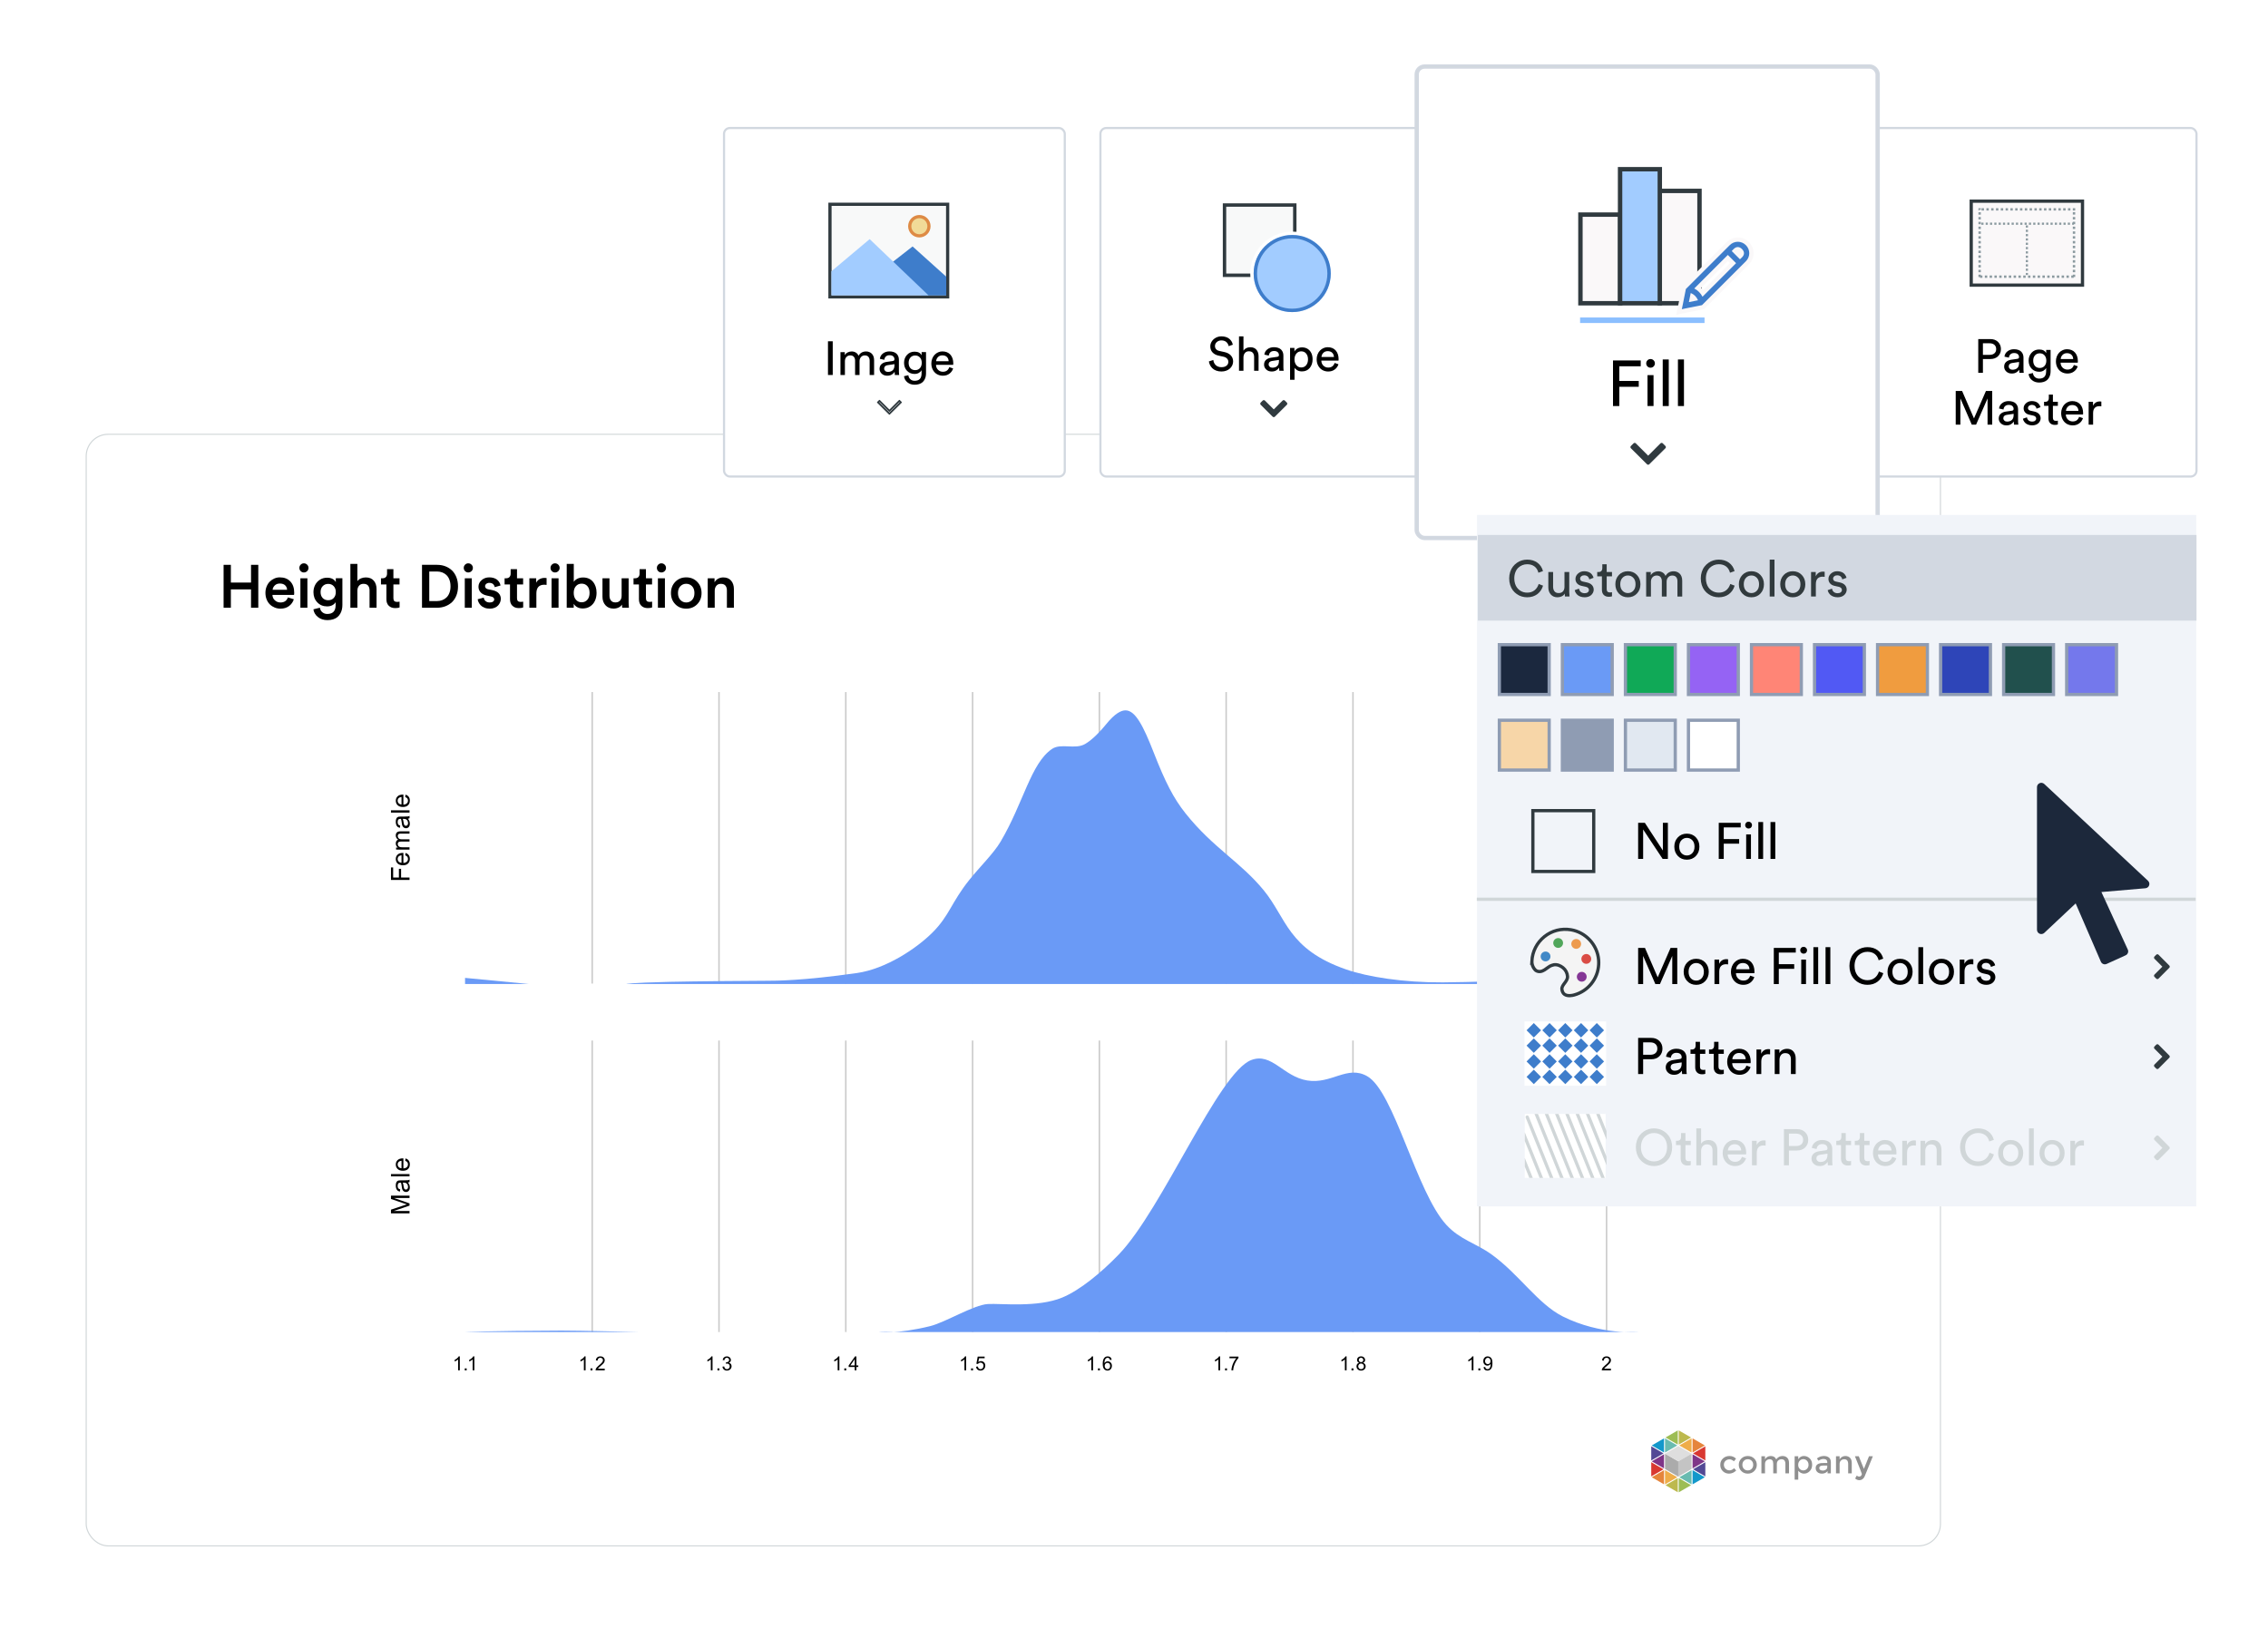 <?xml version="1.0" encoding="UTF-8"?><svg id="c" xmlns="http://www.w3.org/2000/svg" width="524.654" height="378.978" xmlns:xlink="http://www.w3.org/1999/xlink" viewBox="0 0 524.654 378.978"><defs><filter id="d" filterUnits="userSpaceOnUse"><feOffset dx="0" dy="0"/><feGaussianBlur result="e" stdDeviation="5.669"/><feFlood flood-color="#000" flood-opacity=".1"/><feComposite in2="e" operator="in"/><feComposite in="SourceGraphic"/></filter><filter id="f" filterUnits="userSpaceOnUse"><feOffset dx="0" dy="0"/><feGaussianBlur result="g" stdDeviation="5.669"/><feFlood flood-color="#000" flood-opacity=".1"/><feComposite in2="g" operator="in"/><feComposite in="SourceGraphic"/></filter><filter id="h" filterUnits="userSpaceOnUse"><feOffset dx="0" dy="0"/><feGaussianBlur result="i" stdDeviation="5.669"/><feFlood flood-color="#000" flood-opacity=".1"/><feComposite in2="i" operator="in"/><feComposite in="SourceGraphic"/></filter><filter id="j" filterUnits="userSpaceOnUse"><feOffset dx="0" dy="0"/><feGaussianBlur result="k" stdDeviation="5.669"/><feFlood flood-color="#000" flood-opacity=".1"/><feComposite in2="k" operator="in"/><feComposite in="SourceGraphic"/></filter><filter id="l" filterUnits="userSpaceOnUse"><feOffset dx="0" dy="0"/><feGaussianBlur result="m" stdDeviation="5.669"/><feFlood flood-color="#000" flood-opacity=".1"/><feComposite in2="m" operator="in"/><feComposite in="SourceGraphic"/></filter><filter id="o" filterUnits="userSpaceOnUse"><feOffset dx="0" dy="0"/><feGaussianBlur result="p" stdDeviation="4"/><feFlood flood-color="#000" flood-opacity=".25"/><feComposite in2="p" operator="in"/><feComposite in="SourceGraphic"/></filter><clipPath id="q"><rect x="352.723" y="257.746" width="18.909" height="14.809" fill="none"/></clipPath></defs><rect x="19.94" y="100.489" width="428.943" height="257.207" rx="5.082" ry="5.082" fill="#fff" filter="url(#d)" stroke="#d0d6d8" stroke-miterlimit="10" stroke-width=".25"/><g><rect x="283.477" y="240.766" width=".344" height="67.446" fill="#cacaca"/><rect x="254.147" y="240.766" width=".344" height="67.446" fill="#cacaca"/><rect x="224.816" y="240.766" width=".344" height="67.446" fill="#cacaca"/><rect x="195.485" y="240.766" width=".344" height="67.446" fill="#cacaca"/><rect x="166.154" y="240.766" width=".344" height="67.446" fill="#cacaca"/><rect x="136.823" y="240.766" width=".344" height="67.446" fill="#cacaca"/><rect x="312.808" y="240.766" width=".344" height="67.446" fill="#cacaca"/><rect x="371.47" y="240.766" width=".344" height="67.446" fill="#cacaca"/><rect x="342.139" y="240.766" width=".344" height="67.446" fill="#cacaca"/></g><g><rect x="283.477" y="160.134" width=".344" height="67.446" fill="#cacaca"/><rect x="254.147" y="160.134" width=".344" height="67.446" fill="#cacaca"/><rect x="224.816" y="160.134" width=".344" height="67.446" fill="#cacaca"/><rect x="195.485" y="160.134" width=".344" height="67.446" fill="#cacaca"/><rect x="166.154" y="160.134" width=".344" height="67.446" fill="#cacaca"/><rect x="136.823" y="160.134" width=".344" height="67.446" fill="#cacaca"/><rect x="312.808" y="160.134" width=".344" height="67.446" fill="#cacaca"/><rect x="371.47" y="160.134" width=".344" height="67.446" fill="#cacaca"/><rect x="342.139" y="160.134" width=".344" height="67.446" fill="#cacaca"/></g><polygon points="107.582 226.269 107.582 227.681 122.289 227.681 107.582 226.269" fill="#6a9af6"/><path d="M372.132,227.681H144.89s.612-.278,10.054-.499c5.224-.122,19.751-.249,22.725-.249,1.638,0,8.029,.004,20.565-1.786,6.689-.956,13.751-5.65,17.491-9.389,3.932-3.932,4.321-6.938,8.517-12.173,2.447-3.053,5.609-6.107,7.229-8.849,5.293-8.957,6.992-18.115,11.882-21.437,2.103-1.429,5.327,.217,7.686-1.163,1.737-1.016,3.602-3.019,4.819-4.528,2.077-2.576,3.535-3.259,4.539-3.241,2.275,.042,4.093,3.622,6.512,9.805,2.617,6.689,4.524,10.496,7.353,14.042,6.398,8.018,12.659,11.181,18.072,17.781,5.312,6.477,5.567,13.627,19.069,18.321,4.925,1.712,13.23,3.049,22.393,2.991,6.606-.042,14.464-.405,20.731-.415,4.166-.007,7.62,.262,10.511,.415,4.295,.228,7.094,.374,7.094,.374Z" fill="#6a9af6"/><path d="M316.263,249.012c-4.612-2.617-8.243,1.892-13.835,.997-5.591-.895-8.198-6.533-12.962-4.736-7.603,2.867-20.565,34.524-30.66,44.993-4.036,4.186-8.984,8.276-13.087,9.971-5.733,2.368-14.167,1.317-17.2,1.496-3.29,.194-9.816,4.239-13.336,5.11-7.814,1.934-11.965,1.371-11.965,1.371h175.888s-8.872,.774-17.601-3.614c-5.747-2.89-10.151-9.803-16.452-14.333-3.677-2.644-7.307-3.41-10.469-6.855-6.98-7.603-12.039-30.834-18.321-34.399Z" fill="#6a9af6"/><g><path d="M94.735,203.614h-4.292v-2.896h.506v2.328h1.33v-2.015h.506v2.015h1.95v.567Z"/><path d="M93.734,197.909l.067-.544c.318,.086,.565,.245,.741,.477,.176,.232,.264,.529,.264,.891,0,.455-.14,.815-.42,1.082-.28,.267-.673,.399-1.178,.399-.523,0-.929-.135-1.218-.404s-.433-.618-.433-1.048c0-.416,.141-.756,.424-1.02,.283-.263,.681-.395,1.195-.395,.031,0,.078,.001,.141,.003v2.318c.341-.02,.603-.115,.785-.289s.272-.391,.272-.65c0-.193-.051-.358-.152-.495-.102-.137-.264-.245-.486-.325Zm-.852,1.73v-1.736c-.262,.023-.458,.09-.588,.199-.203,.168-.305,.386-.305,.653,0,.242,.081,.445,.243,.61s.378,.256,.65,.273Z"/><path d="M94.735,196.58h-3.11v-.472h.437c-.152-.097-.275-.227-.368-.389-.092-.162-.139-.347-.139-.554,0-.23,.048-.419,.143-.566,.096-.147,.229-.252,.401-.312-.363-.245-.544-.565-.544-.96,0-.309,.085-.546,.256-.712,.171-.165,.434-.248,.789-.248h2.135v.523h-1.959c-.211,0-.362,.018-.455,.052s-.167,.096-.224,.186-.085,.195-.085,.316c0,.219,.073,.4,.218,.545s.378,.217,.698,.217h1.807v.526h-2.021c-.234,0-.41,.043-.527,.129s-.176,.227-.176,.422c0,.148,.039,.285,.117,.411s.192,.218,.343,.274c.15,.057,.367,.085,.65,.085h1.613v.526Z"/><path d="M94.351,189.431c.166,.195,.283,.384,.352,.564,.068,.18,.103,.374,.103,.581,0,.342-.084,.604-.25,.787s-.38,.275-.64,.275c-.152,0-.291-.034-.417-.104-.125-.069-.227-.16-.303-.272s-.134-.239-.173-.379c-.027-.104-.054-.26-.079-.469-.051-.426-.111-.739-.182-.94-.072-.002-.118-.003-.138-.003-.214,0-.366,.05-.454,.149-.119,.135-.179,.335-.179,.601,0,.248,.043,.431,.13,.549s.241,.206,.461,.262l-.07,.516c-.22-.047-.398-.124-.534-.231s-.24-.263-.313-.465c-.073-.203-.109-.438-.109-.706,0-.266,.031-.481,.093-.647,.062-.166,.141-.288,.236-.365,.095-.078,.214-.133,.359-.164,.09-.018,.251-.026,.486-.026h.703c.49,0,.8-.012,.93-.034,.13-.022,.254-.066,.374-.133v.55c-.109,.055-.237,.09-.384,.105Zm-1.177,.044c.078,.191,.145,.479,.199,.861,.031,.217,.066,.37,.105,.46s.096,.159,.171,.207c.075,.049,.159,.073,.25,.073,.141,0,.258-.053,.352-.159,.093-.106,.14-.262,.14-.467,0-.203-.044-.384-.133-.542-.089-.158-.21-.274-.365-.349-.119-.057-.295-.085-.527-.085h-.193Z"/><path d="M94.735,188.022h-4.292v-.526h4.292v.526Z"/><path d="M93.734,184.42l.067-.545c.318,.086,.565,.245,.741,.478s.264,.529,.264,.89c0,.455-.14,.815-.42,1.082-.28,.267-.673,.399-1.178,.399-.523,0-.929-.135-1.218-.404s-.433-.619-.433-1.048c0-.416,.141-.755,.424-1.019s.681-.396,1.195-.396c.031,0,.078,.001,.141,.003v2.319c.341-.02,.603-.115,.785-.29,.182-.174,.272-.39,.272-.65,0-.193-.051-.358-.152-.495-.102-.136-.264-.245-.486-.325Zm-.852,1.73v-1.736c-.262,.023-.458,.09-.588,.199-.203,.167-.305,.385-.305,.653,0,.242,.081,.445,.243,.61s.378,.256,.65,.273Z"/></g><g><path d="M94.735,280.752h-4.292v-.854l3.039-1.017c.283-.094,.495-.162,.636-.205-.156-.049-.386-.125-.688-.228l-2.986-1.028v-.764h4.292v.547h-3.593l3.593,1.248v.512l-3.654,1.242h3.654v.547Z"/><path d="M94.351,273.603c.166,.195,.283,.384,.352,.564,.068,.18,.103,.374,.103,.581,0,.342-.084,.604-.25,.787s-.38,.275-.64,.275c-.152,0-.291-.034-.417-.104-.125-.069-.227-.16-.303-.272s-.134-.239-.173-.379c-.027-.104-.054-.26-.079-.469-.051-.426-.111-.739-.182-.94-.072-.002-.118-.003-.138-.003-.214,0-.366,.05-.454,.149-.119,.135-.179,.335-.179,.601,0,.248,.043,.431,.13,.549s.241,.206,.461,.262l-.07,.516c-.22-.047-.398-.124-.534-.231s-.24-.263-.313-.465c-.073-.203-.109-.438-.109-.706,0-.266,.031-.481,.093-.647,.062-.166,.141-.288,.236-.365,.095-.078,.214-.133,.359-.164,.09-.018,.251-.026,.486-.026h.703c.49,0,.8-.012,.93-.034,.13-.022,.254-.066,.374-.133v.55c-.109,.055-.237,.09-.384,.105Zm-1.177,.044c.078,.191,.145,.479,.199,.861,.031,.217,.066,.37,.105,.46s.096,.159,.171,.207c.075,.049,.159,.073,.25,.073,.141,0,.258-.053,.352-.159,.093-.106,.14-.262,.14-.467,0-.203-.044-.384-.133-.542-.089-.158-.21-.274-.365-.349-.119-.057-.295-.085-.527-.085h-.193Z"/><path d="M94.735,272.194h-4.292v-.526h4.292v.526Z"/><path d="M93.734,268.592l.067-.544c.318,.086,.565,.245,.741,.477,.176,.232,.264,.529,.264,.891,0,.455-.14,.815-.42,1.082-.28,.267-.673,.399-1.178,.399-.523,0-.929-.135-1.218-.404s-.433-.618-.433-1.048c0-.416,.141-.756,.424-1.02,.283-.263,.681-.395,1.195-.395,.031,0,.078,.001,.141,.003v2.318c.341-.02,.603-.115,.785-.289s.272-.391,.272-.65c0-.193-.051-.358-.152-.495-.102-.137-.264-.245-.486-.325Zm-.852,1.73v-1.736c-.262,.023-.458,.09-.588,.199-.203,.168-.305,.386-.305,.653,0,.242,.081,.445,.243,.61s.378,.256,.65,.273Z"/></g><g><g><path d="M340.848,317.077h-.396v-2.519c-.095,.091-.22,.182-.375,.271-.154,.091-.293,.159-.416,.205v-.383c.221-.104,.414-.229,.58-.377,.166-.148,.283-.292,.352-.431h.255v3.232Z"/><path d="M341.988,317.077v-.45h.45v.45h-.45Z"/><path d="M343.186,316.333l.38-.035c.032,.179,.094,.308,.185,.389,.09,.08,.207,.12,.349,.12,.122,0,.228-.027,.319-.083s.167-.13,.225-.223,.107-.219,.147-.377,.06-.319,.06-.483c0-.018-.001-.044-.002-.079-.079,.126-.187,.229-.324,.307s-.285,.117-.445,.117c-.267,0-.492-.097-.676-.289-.185-.193-.277-.448-.277-.765,0-.326,.096-.589,.289-.788,.192-.199,.434-.299,.724-.299,.209,0,.4,.057,.574,.169,.173,.112,.305,.273,.395,.482,.09,.208,.135,.51,.135,.905,0,.411-.045,.739-.134,.983-.089,.243-.222,.429-.399,.557-.176,.127-.383,.19-.62,.19-.252,0-.458-.069-.617-.21-.16-.14-.255-.336-.288-.589Zm1.618-1.421c0-.228-.06-.407-.181-.541-.121-.133-.266-.199-.436-.199-.176,0-.329,.071-.459,.215-.13,.144-.196,.33-.196,.558,0,.205,.062,.372,.186,.5,.124,.128,.276,.192,.458,.192,.183,0,.334-.064,.451-.192,.118-.128,.177-.306,.177-.532Z"/></g><g><path d="M311.505,317.077h-.396v-2.519c-.095,.091-.22,.182-.375,.271-.154,.091-.293,.159-.416,.205v-.383c.221-.104,.414-.229,.58-.377,.166-.148,.283-.292,.352-.431h.255v3.232Z"/><path d="M312.644,317.077v-.45h.45v.45h-.45Z"/><path d="M314.409,315.331c-.164-.06-.286-.146-.364-.257-.079-.111-.119-.244-.119-.399,0-.234,.084-.432,.252-.591s.392-.239,.672-.239c.281,0,.507,.081,.679,.245,.171,.163,.257,.361,.257,.596,0,.149-.039,.279-.118,.39-.078,.11-.197,.196-.356,.256,.197,.064,.348,.169,.451,.312,.103,.143,.155,.314,.155,.514,0,.275-.097,.506-.292,.693s-.451,.281-.769,.281c-.318,0-.574-.094-.769-.282-.194-.188-.292-.423-.292-.703,0-.21,.053-.385,.159-.526,.106-.142,.257-.237,.454-.289Zm-.207,.817c0,.112,.027,.222,.081,.327,.053,.105,.133,.187,.238,.245,.105,.058,.219,.086,.341,.086,.188,0,.345-.061,.468-.182,.123-.122,.184-.276,.184-.464,0-.19-.063-.348-.19-.472-.126-.125-.285-.187-.475-.187-.186,0-.34,.062-.462,.185-.122,.122-.184,.276-.184,.461Zm.127-1.487c0,.152,.049,.277,.147,.374,.098,.097,.225,.145,.382,.145,.152,0,.277-.048,.375-.144s.146-.214,.146-.353c0-.146-.05-.267-.15-.366-.1-.099-.225-.147-.375-.147-.151,0-.276,.048-.375,.145s-.149,.212-.149,.347Z"/></g><g><path d="M282.25,317.077h-.396v-2.519c-.095,.091-.22,.182-.375,.271-.154,.091-.293,.159-.416,.205v-.383c.221-.104,.414-.229,.58-.377,.166-.148,.283-.292,.352-.431h.255v3.232Z"/><path d="M283.389,317.077v-.45h.45v.45h-.45Z"/><path d="M284.41,314.279v-.38h2.084v.308c-.205,.218-.408,.508-.609,.869-.201,.362-.356,.733-.466,1.116-.079,.27-.13,.564-.152,.885h-.406c.004-.253,.054-.56,.149-.918s.232-.704,.41-1.038c.178-.333,.367-.613,.568-.842h-1.577Z"/></g><g><path d="M252.852,317.077h-.396v-2.519c-.095,.091-.22,.182-.375,.271-.154,.091-.293,.159-.416,.205v-.383c.221-.104,.414-.229,.58-.377,.166-.148,.283-.292,.352-.431h.255v3.232Z"/><path d="M253.991,317.077v-.45h.45v.45h-.45Z"/><path d="M257.161,314.646l-.393,.03c-.035-.155-.085-.268-.149-.338-.107-.113-.239-.169-.395-.169-.126,0-.237,.035-.332,.105-.124,.091-.222,.223-.294,.397-.072,.174-.109,.422-.112,.744,.095-.146,.212-.253,.349-.323,.138-.07,.282-.105,.433-.105,.263,0,.488,.098,.673,.291,.185,.194,.278,.445,.278,.753,0,.201-.043,.39-.131,.562-.087,.174-.207,.307-.359,.399-.152,.092-.325,.138-.518,.138-.33,0-.598-.121-.806-.363s-.312-.642-.312-1.198c0-.622,.115-1.074,.345-1.356,.201-.246,.471-.369,.811-.369,.253,0,.461,.071,.623,.213s.259,.338,.291,.589Zm-1.614,1.388c0,.136,.029,.267,.087,.391,.058,.125,.139,.22,.243,.284,.104,.065,.213,.098,.327,.098,.167,0,.311-.067,.431-.201,.12-.135,.18-.318,.18-.55,0-.223-.059-.397-.178-.525s-.268-.192-.448-.192c-.179,0-.331,.064-.455,.192-.125,.128-.187,.296-.187,.504Z"/></g><g><path d="M223.499,317.077h-.396v-2.519c-.095,.091-.22,.182-.375,.271-.154,.091-.293,.159-.416,.205v-.383c.221-.104,.414-.229,.58-.377,.166-.148,.283-.292,.352-.431h.255v3.232Z"/><path d="M224.638,317.077v-.45h.45v.45h-.45Z"/><path d="M225.793,316.233l.415-.035c.031,.202,.102,.354,.214,.456,.112,.102,.247,.152,.405,.152,.19,0,.351-.071,.483-.215s.198-.334,.198-.571c0-.226-.063-.403-.19-.533-.127-.131-.292-.195-.498-.195-.127,0-.242,.028-.345,.087-.103,.058-.183,.133-.242,.225l-.371-.048,.312-1.654h1.601v.378h-1.285l-.174,.865c.193-.135,.396-.202,.608-.202,.281,0,.518,.098,.711,.292,.193,.195,.29,.445,.29,.751,0,.292-.085,.544-.255,.756-.207,.261-.488,.391-.845,.391-.293,0-.532-.082-.717-.246s-.291-.381-.317-.652Z"/></g><g><path d="M194.172,317.077h-.396v-2.519c-.095,.091-.22,.182-.375,.271-.154,.091-.293,.159-.416,.205v-.383c.221-.104,.414-.229,.58-.377,.166-.148,.283-.292,.352-.431h.255v3.232Z"/><path d="M195.311,317.077v-.45h.45v.45h-.45Z"/><path d="M197.717,317.077v-.771h-1.396v-.362l1.469-2.087h.323v2.087h.435v.362h-.435v.771h-.396Zm0-1.133v-1.452l-1.008,1.452h1.008Z"/></g><g><path d="M164.828,317.077h-.396v-2.519c-.095,.091-.22,.182-.375,.271-.154,.091-.293,.159-.416,.205v-.383c.221-.104,.414-.229,.58-.377,.166-.148,.283-.292,.352-.431h.255v3.232Z"/><path d="M165.967,317.077v-.45h.45v.45h-.45Z"/><path d="M167.125,316.227l.395-.053c.045,.224,.123,.385,.232,.484,.109,.099,.242,.147,.398,.147,.186,0,.343-.064,.471-.192,.128-.129,.192-.289,.192-.479,0-.182-.059-.331-.178-.449-.119-.117-.27-.177-.452-.177-.075,0-.168,.015-.279,.044l.044-.347c.026,.003,.048,.005,.064,.005,.168,0,.32-.044,.455-.132s.202-.224,.202-.406c0-.146-.049-.266-.147-.36-.098-.096-.225-.143-.38-.143-.154,0-.282,.048-.384,.145s-.168,.241-.198,.435l-.395-.07c.048-.265,.158-.47,.329-.615,.171-.146,.384-.219,.639-.219,.176,0,.337,.037,.485,.113,.148,.075,.261,.178,.339,.309,.078,.13,.118,.269,.118,.415,0,.139-.038,.266-.112,.38s-.185,.205-.332,.271c.19,.044,.338,.136,.444,.273,.105,.139,.158,.312,.158,.52,0,.281-.102,.52-.307,.715s-.464,.293-.777,.293c-.283,0-.518-.084-.704-.252-.187-.169-.293-.387-.319-.654Z"/></g><g><path d="M135.464,317.077h-.396v-2.519c-.095,.091-.22,.182-.375,.271-.154,.091-.293,.159-.416,.205v-.383c.221-.104,.414-.229,.58-.377,.166-.148,.283-.292,.352-.431h.255v3.232Z"/><path d="M136.603,317.077v-.45h.45v.45h-.45Z"/><path d="M139.893,316.697v.38h-2.128c-.003-.095,.012-.187,.046-.274,.054-.146,.141-.288,.26-.429,.12-.141,.292-.303,.517-.487,.35-.287,.586-.514,.709-.682s.185-.326,.185-.476c0-.156-.056-.289-.168-.396s-.258-.161-.438-.161c-.19,0-.343,.057-.457,.171s-.172,.272-.173,.475l-.406-.042c.028-.303,.132-.534,.314-.692,.182-.159,.425-.238,.731-.238,.309,0,.553,.085,.733,.257,.18,.171,.27,.384,.27,.637,0,.129-.026,.256-.079,.38-.053,.125-.14,.256-.262,.394-.123,.138-.326,.326-.609,.566-.237,.199-.39,.334-.457,.405-.067,.07-.123,.143-.167,.214h1.579Z"/></g><g><path d="M106.367,317.077h-.396v-2.519c-.095,.091-.22,.182-.375,.271-.154,.091-.293,.159-.416,.205v-.383c.221-.104,.414-.229,.58-.377,.166-.148,.283-.292,.352-.431h.255v3.232Z"/><path d="M107.507,317.077v-.45h.45v.45h-.45Z"/><path d="M109.731,317.077h-.396v-2.519c-.095,.091-.22,.182-.375,.271-.154,.091-.293,.159-.416,.205v-.383c.221-.104,.414-.229,.58-.377,.166-.148,.283-.292,.352-.431h.255v3.232Z"/></g><path d="M372.656,316.697v.38h-2.128c-.003-.095,.012-.187,.046-.274,.054-.146,.141-.288,.26-.429,.12-.141,.292-.303,.517-.487,.35-.287,.586-.514,.709-.682s.185-.326,.185-.476c0-.156-.056-.289-.168-.396s-.258-.161-.438-.161c-.19,0-.343,.057-.457,.171s-.172,.272-.173,.475l-.406-.042c.028-.303,.132-.534,.314-.692,.182-.159,.425-.238,.731-.238,.309,0,.553,.085,.733,.257,.18,.171,.27,.384,.27,.637,0,.129-.026,.256-.079,.38-.053,.125-.14,.256-.262,.394-.123,.138-.326,.326-.609,.566-.237,.199-.39,.334-.457,.405-.067,.07-.123,.143-.167,.214h1.579Z"/></g><path d="M107.603,308.214h40.112s-13.938-.346-17.823-.332c-17.137,.062-22.289,.332-22.289,.332Z" fill="#6a9af6"/><g><g filter="url(#f)"><rect x="167.487" y="29.62" width="78.827" height="80.64" rx="1.352" ry="1.352" fill="#fff" stroke="#d2d8e1" stroke-miterlimit="10" stroke-width=".5"/><path d="M245.255,29.686c.559,0,1.013,.636,1.013,1.419V108.776c0,.782-.455,1.419-1.013,1.419h-76.707c-.559,0-1.013-.636-1.013-1.419V31.104c0-.782,.455-1.419,1.013-1.419h76.707m0-.065h-76.707c-.586,0-1.06,.664-1.06,1.484V108.776c0,.82,.475,1.484,1.06,1.484h76.707c.586,0,1.06-.664,1.06-1.484V31.104c0-.82-.475-1.484-1.06-1.484h0Z" fill="#d0d6d8"/></g><g><g><path d="M191.535,86.767v-7.799h1.101v7.799h-1.101Z"/><path d="M194.423,86.767v-5.291h.999v.704c.157-.279,.382-.492,.675-.64,.293-.146,.602-.22,.927-.22,.347,0,.663,.085,.949,.255s.498,.42,.633,.749c.368-.669,.958-1.004,1.769-1.004,.237,0,.463,.041,.678,.123,.215,.083,.41,.203,.584,.363,.174,.159,.312,.37,.415,.634,.102,.263,.153,.561,.153,.894v3.433h-1.031v-3.319c0-.365-.094-.659-.281-.881-.188-.223-.467-.333-.839-.333-.357,0-.649,.126-.876,.379-.227,.252-.34,.569-.34,.953v3.201h-1.031v-3.319c0-.362-.093-.654-.279-.878-.186-.225-.466-.336-.841-.336-.364,0-.661,.124-.89,.373s-.343,.572-.343,.97v3.19h-1.031Z"/><path d="M203.471,85.341c0-.452,.147-.812,.443-1.083,.295-.271,.683-.441,1.163-.512l1.434-.21c.268-.036,.402-.168,.402-.398,0-.275-.095-.503-.285-.68-.19-.178-.476-.267-.859-.267-.351,0-.63,.097-.838,.292-.208,.194-.328,.452-.36,.773l-1.031-.23c.055-.5,.291-.911,.707-1.233,.416-.321,.916-.482,1.501-.482,.382,0,.718,.052,1.007,.155,.289,.104,.519,.246,.688,.427,.169,.181,.295,.384,.378,.611,.082,.227,.123,.475,.123,.742v2.641c0,.315,.021,.609,.064,.881h-1.005c-.036-.226-.053-.467-.053-.726-.143,.239-.357,.448-.642,.625-.285,.178-.64,.267-1.066,.267-.523,0-.949-.156-1.278-.47s-.494-.688-.494-1.123Zm1.058-.051c0,.206,.08,.385,.239,.536,.16,.151,.366,.227,.621,.227,.462,0,.832-.123,1.109-.371,.278-.247,.416-.642,.416-1.183v-.24l-1.617,.242c-.233,.031-.419,.115-.559,.25-.14,.136-.209,.315-.209,.539Z"/><path d="M209.124,87.049l1.004-.229c.04,.372,.191,.681,.454,.924,.264,.243,.592,.365,.986,.365,.551,0,.959-.142,1.222-.426,.263-.283,.395-.712,.395-1.286v-.754c-.132,.258-.34,.469-.623,.634s-.614,.247-.994,.247c-.706,0-1.287-.24-1.746-.723-.459-.481-.688-1.099-.688-1.85,0-.728,.228-1.339,.682-1.834,.455-.496,1.039-.744,1.751-.744,.806,0,1.348,.279,1.627,.838v-.736h1.021v4.894c0,.279-.028,.543-.083,.792-.056,.249-.149,.489-.279,.72-.131,.231-.295,.43-.492,.597-.197,.166-.449,.299-.754,.397-.307,.098-.653,.147-1.04,.147-.655,0-1.209-.186-1.663-.557-.453-.371-.713-.844-.781-1.417Zm1.069-3.097c0,.519,.137,.931,.411,1.235,.274,.304,.646,.456,1.115,.456,.448,0,.811-.154,1.09-.464,.279-.311,.419-.72,.419-1.228,0-.509-.14-.919-.419-1.23s-.643-.467-1.09-.467c-.459,0-.827,.155-1.106,.467s-.419,.722-.419,1.23Z"/><path d="M215.446,84.103c0-.405,.07-.782,.21-1.134,.14-.351,.326-.646,.558-.886,.232-.24,.501-.429,.809-.566,.307-.139,.627-.207,.962-.207,.797,0,1.42,.251,1.867,.755,.447,.503,.671,1.175,.671,2.017,0,.136-.007,.247-.021,.333h-3.975c.011,.469,.167,.854,.469,1.154,.302,.301,.676,.451,1.123,.451,.75,0,1.244-.356,1.48-1.068l.892,.306c-.154,.491-.44,.893-.858,1.206s-.923,.47-1.513,.47c-.481,0-.922-.109-1.322-.327-.401-.219-.726-.546-.975-.983-.25-.437-.375-.943-.375-1.52Zm1.112-.526h2.884c-.011-.397-.142-.723-.394-.975-.252-.253-.603-.379-1.053-.379-.415,0-.752,.134-1.014,.402-.261,.269-.402,.586-.423,.951Z"/></g><path d="M208.056,92.855l.244,.244-2.549,2.532-2.549-2.532,.244-.244,2.202,2.2,.102,.102,.102-.102,2.202-2.2m0-.205l-2.304,2.302-2.304-2.302-.449,.449,2.754,2.736,2.754-2.736-.449-.449h0Z" fill="#303a3f" stroke="#303a3f" stroke-linecap="round" stroke-linejoin="round" stroke-width=".25"/></g><g><rect x="192.599" y="48.491" width="26.306" height="26.306" fill="none"/><g><g><rect x="191.626" y="46.897" width="27.964" height="22.163" fill="#f8f9f9"/><path d="M218.848,47.639v20.679h-26.479v-20.679h26.479m.742-.742h-27.964v22.163h27.964v-22.163h0Z" fill="#303a3f"/></g><polygon points="211.109 57.023 205.608 61.317 213.174 68.366 218.898 68.366 218.898 64.025 211.109 57.023" fill="#3e7dcb"/><polygon points="214.814 68.366 192.318 68.366 192.318 62.779 201.178 55.33 214.814 68.366" fill="#a2ccff"/><g><circle cx="212.673" cy="52.343" r="2.227" fill="#f1db98"/><path d="M212.673,54.94c-1.432,0-2.598-1.166-2.598-2.598s1.166-2.598,2.598-2.598,2.598,1.166,2.598,2.598-1.166,2.598-2.598,2.598Zm0-4.453c-1.023,0-1.856,.833-1.856,1.856s.832,1.856,1.856,1.856,1.856-.833,1.856-1.856-.832-1.856-1.856-1.856Z" fill="#de8b45"/></g></g></g></g><g><g filter="url(#h)"><rect x="429.288" y="29.62" width="78.827" height="80.64" rx="1.352" ry="1.352" fill="#fff" stroke="#d2d8e1" stroke-miterlimit="10" stroke-width=".5"/><path d="M507.055,29.686c.559,0,1.013,.636,1.013,1.419V108.776c0,.782-.455,1.419-1.013,1.419h-76.707c-.559,0-1.013-.636-1.013-1.419V31.104c0-.782,.455-1.419,1.013-1.419h76.707m0-.065h-76.707c-.586,0-1.06,.664-1.06,1.484V108.776c0,.82,.475,1.484,1.06,1.484h76.707c.586,0,1.06-.664,1.06-1.484V31.104c0-.82-.475-1.484-1.06-1.484h0Z" fill="#d0d6d8"/></g><g><path d="M457.627,86.262v-7.799h2.841c.712,0,1.292,.219,1.738,.658,.445,.438,.668,.989,.668,1.651,0,.666-.223,1.216-.668,1.649-.446,.433-1.025,.65-1.738,.65h-1.762v3.19h-1.08Zm1.08-4.157h1.563c.465,0,.833-.119,1.101-.357,.269-.238,.403-.559,.403-.964,0-.416-.134-.745-.403-.988s-.636-.365-1.101-.365h-1.563v2.675Z"/><path d="M463.619,84.836c0-.452,.147-.812,.443-1.083,.295-.27,.683-.441,1.163-.512l1.434-.209c.268-.036,.402-.168,.402-.398,0-.276-.095-.503-.285-.68-.19-.178-.476-.267-.859-.267-.351,0-.63,.097-.838,.292s-.328,.453-.36,.774l-1.031-.23c.055-.5,.291-.912,.707-1.233,.416-.322,.916-.483,1.501-.483,.382,0,.718,.052,1.007,.155,.289,.104,.519,.246,.688,.427,.169,.181,.295,.384,.378,.611,.082,.227,.123,.475,.123,.743v2.641c0,.315,.021,.609,.064,.88h-1.005c-.036-.225-.053-.467-.053-.725-.143,.239-.357,.448-.642,.625-.285,.178-.64,.267-1.066,.267-.523,0-.949-.157-1.278-.47-.33-.313-.494-.688-.494-1.124Zm1.058-.05c0,.206,.08,.385,.239,.536,.16,.151,.366,.227,.621,.227,.462,0,.832-.124,1.109-.371,.278-.248,.416-.642,.416-1.183v-.24l-1.617,.242c-.233,.032-.419,.115-.559,.25s-.209,.315-.209,.539Z"/><path d="M469.27,86.545l1.004-.229c.04,.373,.191,.681,.454,.924,.264,.243,.592,.365,.986,.365,.551,0,.959-.142,1.222-.425,.263-.283,.395-.712,.395-1.286v-.754c-.132,.257-.34,.469-.623,.633-.283,.165-.614,.248-.994,.248-.706,0-1.287-.241-1.746-.723s-.688-1.099-.688-1.85c0-.727,.228-1.338,.682-1.834,.455-.496,1.039-.744,1.751-.744,.806,0,1.348,.279,1.627,.838v-.736h1.021v4.893c0,.279-.028,.543-.083,.792-.056,.249-.149,.489-.279,.72-.131,.231-.295,.43-.492,.597-.197,.166-.449,.299-.754,.397-.307,.098-.653,.147-1.04,.147-.655,0-1.209-.186-1.663-.557-.453-.371-.713-.843-.781-1.417Zm1.069-3.097c0,.519,.137,.931,.411,1.235,.274,.304,.646,.457,1.115,.457,.448,0,.811-.155,1.09-.464,.279-.31,.419-.719,.419-1.228s-.14-.918-.419-1.23-.643-.467-1.09-.467c-.459,0-.827,.156-1.106,.467s-.419,.722-.419,1.23Z"/><path d="M475.592,83.598c0-.405,.07-.782,.21-1.133s.326-.646,.558-.886c.232-.24,.501-.429,.809-.566,.307-.138,.627-.207,.962-.207,.797,0,1.42,.251,1.867,.755,.447,.503,.671,1.175,.671,2.017,0,.136-.007,.247-.021,.333h-3.975c.011,.469,.167,.854,.469,1.155,.302,.301,.676,.451,1.123,.451,.75,0,1.244-.356,1.48-1.069l.892,.306c-.154,.491-.44,.893-.858,1.206-.418,.313-.923,.47-1.513,.47-.481,0-.922-.109-1.322-.328-.401-.218-.726-.546-.975-.983s-.375-.943-.375-1.52Zm1.112-.526h2.884c-.011-.397-.142-.723-.394-.975-.252-.253-.603-.379-1.053-.379-.415,0-.752,.134-1.014,.403-.261,.269-.402,.585-.423,.951Z"/><path d="M452.413,98.262v-7.799h1.477l2.748,6.349,2.769-6.349h1.45v7.799h-1.08v-6.069l-2.656,6.069h-.993l-2.635-6.069v6.069h-1.08Z"/><path d="M462.368,96.836c0-.452,.147-.812,.443-1.083,.295-.27,.683-.441,1.163-.512l1.434-.209c.268-.036,.402-.168,.402-.398,0-.276-.095-.503-.285-.68-.19-.178-.476-.267-.859-.267-.351,0-.63,.097-.838,.292s-.328,.453-.36,.774l-1.031-.23c.055-.5,.291-.912,.707-1.233,.416-.322,.916-.483,1.501-.483,.382,0,.718,.052,1.007,.155,.289,.104,.519,.246,.688,.427,.169,.181,.295,.384,.378,.611,.082,.227,.123,.475,.123,.743v2.641c0,.315,.021,.609,.064,.88h-1.005c-.036-.225-.053-.467-.053-.725-.143,.239-.357,.448-.642,.625-.285,.178-.64,.267-1.066,.267-.523,0-.949-.157-1.278-.47-.33-.313-.494-.688-.494-1.124Zm1.058-.05c0,.206,.08,.385,.239,.536,.16,.151,.366,.227,.621,.227,.462,0,.832-.124,1.109-.371,.278-.248,.416-.642,.416-1.183v-.24l-1.617,.242c-.233,.032-.419,.115-.559,.25s-.209,.315-.209,.539Z"/><path d="M467.959,96.887l.935-.328c.032,.29,.156,.527,.371,.711,.215,.185,.501,.277,.859,.277,.279,0,.5-.068,.661-.204s.242-.303,.242-.5c0-.165-.059-.308-.177-.43s-.287-.206-.505-.252l-.902-.199c-.412-.089-.735-.266-.97-.529-.234-.263-.352-.583-.352-.959,0-.455,.186-.847,.556-1.176,.371-.33,.814-.494,1.33-.494,.276,0,.529,.035,.757,.104,.228,.07,.412,.156,.552,.258,.14,.103,.262,.221,.366,.354,.104,.135,.18,.257,.229,.368,.048,.111,.085,.222,.11,.333l-.918,.344c-.011-.064-.027-.131-.048-.199s-.06-.144-.115-.228c-.056-.084-.121-.159-.196-.223s-.177-.119-.306-.164c-.129-.045-.272-.067-.43-.067-.254,0-.464,.07-.631,.21-.166,.141-.25,.306-.25,.497,0,.342,.2,.556,.6,.642l.859,.189c.475,.103,.839,.292,1.093,.566,.253,.274,.38,.607,.38,.999,0,.193-.041,.384-.121,.572-.081,.188-.199,.362-.353,.523s-.359,.292-.614,.392-.541,.15-.856,.15c-.344,0-.654-.051-.932-.153-.277-.103-.499-.234-.663-.395s-.293-.326-.384-.494c-.092-.168-.15-.335-.175-.5Z"/><path d="M472.849,93.906v-.935h.285c.272,0,.476-.075,.612-.226s.204-.347,.204-.591v-.854h.945v1.67h1.144v.935h-1.144v2.75c0,.247,.057,.43,.172,.548s.303,.177,.564,.177c.158,0,.293-.014,.408-.043v.881c-.171,.064-.405,.097-.702,.097-.454,0-.813-.132-1.077-.397s-.396-.634-.396-1.106v-2.906h-1.015Z"/><path d="M476.806,95.598c0-.405,.07-.782,.21-1.133s.326-.646,.558-.886c.232-.24,.501-.429,.809-.566,.307-.138,.627-.207,.962-.207,.797,0,1.42,.251,1.867,.755,.447,.503,.671,1.175,.671,2.017,0,.136-.007,.247-.021,.333h-3.975c.011,.469,.167,.854,.469,1.155,.302,.301,.676,.451,1.123,.451,.75,0,1.244-.356,1.48-1.069l.892,.306c-.154,.491-.44,.893-.858,1.206-.418,.313-.923,.47-1.513,.47-.481,0-.922-.109-1.322-.328-.401-.218-.726-.546-.975-.983s-.375-.943-.375-1.52Zm1.112-.526h2.884c-.011-.397-.142-.723-.394-.975-.252-.253-.603-.379-1.053-.379-.415,0-.752,.134-1.014,.403-.261,.269-.402,.585-.423,.951Z"/><path d="M483.164,98.262v-5.291h1.01v.924c.319-.673,.847-1.01,1.584-1.01,.122,0,.236,.011,.344,.032v1.096c-.154-.021-.304-.032-.451-.032-.459,0-.815,.131-1.072,.395-.256,.263-.384,.674-.384,1.232v2.653h-1.031Z"/></g><g><g><rect x="455.999" y="46.546" width="25.744" height="19.428" fill="#faf8f9"/><path d="M481.368,46.921v18.678h-24.994v-18.678h24.994m.75-.75h-26.494v20.178h26.494v-20.178h0Z" fill="#303a3f"/></g><path d="M478.945,48.166h-.555v.556h.555v-.556h0Zm-1.111,0h-.556v.556h.556v-.556h0Zm-1.111,0h-.556v.556h.556v-.556h0Zm-1.111,0h-.555v.556h.555v-.556h0Zm-1.111,0h-.555v.556h.555v-.556h0Zm-1.111,0h-.556v.556h.556v-.556h0Zm-1.111,0h-.555v.556h.555v-.556h0Zm-1.111,0h-.555v.556h.555v-.556h0Zm-1.111,0h-.555v.556h.555v-.556h0Zm-1.111,0h-.556v.556h.556v-.556h0Zm-1.111,0h-.555v.556h.555v-.556h0Zm-1.111,0h-.555v.556h.555v-.556h0Zm-1.111,0h-.556v.556h.556v-.556h0Zm-1.111,0h-.555v.556h.555v-.556h0Zm-1.111,0h-.555v.556h.555v-.556h0Zm-1.111,0h-.555v.556h.555v-.556h0Zm-1.111,0h-.556v.556h.556v-.556h0Zm-1.111,0h-.555v.556h.555v-.556h0Zm-1.111,0h-.555v.556h.555v-.556h0Zm-.726,0h-.555v.556h.171v-.171h.385v-.385h0Zm0,.94h-.555v.556h.555v-.556h0Zm0,1.111h-.555v.556h.555v-.556h0Zm0,1.111h-.555v.556h.555v-.556h0Zm0,1.111h-.555v.556h.555v-.556h0Zm0,1.111h-.555v.556h.555v-.556h0Zm0,1.111h-.555v.556h.555v-.556h0Zm0,1.111h-.555v.556h.555v-.556h0Zm0,1.111h-.555v.556h.555v-.556h0Zm0,1.111h-.555v.556h.555v-.556h0Zm0,1.111h-.555v.555h.555v-.555h0Zm0,1.111h-.555v.556h.555v-.556h0Zm0,1.111h-.555v.556h.555v-.556h0Zm0,1.111h-.555v.556h.555v-.556h0Zm0,1.111h-.555v.556h.366v.189h.555v-.556h-.366v-.189h0Zm1.477,.189h-.555v.556h.555v-.556h0Zm1.111,0h-.556v.556h.556v-.556h0Zm1.111,0h-.556v.556h.556v-.556h0Zm1.111,0h-.555v.556h.555v-.556h0Zm1.111,0h-.555v.556h.555v-.556h0Zm1.111,0h-.556v.556h.556v-.556h0Zm1.111,0h-.556v.556h.556v-.556h0Zm1.111,0h-.555v.556h.555v-.556h0Zm1.111,0h-.555v.556h.555v-.556h0Zm1.111,0h-.556v.556h.556v-.556h0Zm1.111,0h-.555v.556h.555v-.556h0Zm1.111,0h-.555v.556h.555v-.556h0Zm1.111,0h-.556v.556h.556v-.556h0Zm1.111,0h-.556v.556h.556v-.556h0Zm1.111,0h-.555v.556h.555v-.556h0Zm1.111,0h-.555v.556h.555v-.556h0Zm1.111,0h-.556v.556h.556v-.556h0Zm1.111,0h-.555v.556h.555v-.556h0Zm1.471-.195h-.555v.195h-.36v.556h.555v-.195h.36v-.556h0Zm0-1.111h-.555v.556h.555v-.556h0Zm0-1.111h-.555v.556h.555v-.556h0Zm0-1.111h-.555v.556h.555v-.556h0Zm0-1.111h-.555v.555h.555v-.555h0Zm0-1.111h-.555v.556h.555v-.556h0Zm0-1.111h-.555v.556h.555v-.556h0Zm0-1.111h-.555v.556h.555v-.556h0Zm0-1.111h-.555v.556h.555v-.556h0Zm0-1.111h-.555v.556h.555v-.556h0Zm0-1.111h-.555v.556h.555v-.556h0Zm0-1.111h-.555v.556h.555v-.556h0Zm0-1.111h-.555v.556h.555v-.556h0Zm0-1.111h-.555v.556h.555v-.556h0Zm0-.934h-.555v.556h.555v-.556h0Z" fill="#8a999f"/><line x1="468.881" y1="52.157" x2="468.881" y2="63.629" fill="none" stroke="#8a999f" stroke-dasharray="0 0 .5 .5" stroke-miterlimit="10" stroke-width=".5"/><line x1="458.344" y1="51.762" x2="479.73" y2="51.762" fill="none" stroke="#8a999f" stroke-dasharray="0 0 .5 .5" stroke-miterlimit="10" stroke-width=".5"/></g></g><g><g filter="url(#j)"><rect x="254.557" y="29.62" width="78.827" height="80.64" rx="1.352" ry="1.352" fill="#fff" stroke="#d2d8e1" stroke-miterlimit="10" stroke-width=".5"/><path d="M332.324,29.686c.559,0,1.013,.636,1.013,1.419V108.776c0,.782-.455,1.419-1.013,1.419h-76.707c-.559,0-1.013-.636-1.013-1.419V31.104c0-.782,.455-1.419,1.013-1.419h76.707m0-.065h-76.707c-.586,0-1.06,.664-1.06,1.484V108.776c0,.82,.475,1.484,1.06,1.484h76.707c.586,0,1.06-.664,1.06-1.484V31.104c0-.82-.475-1.484-1.06-1.484h0Z" fill="#d0d6d8"/></g><g><g><path d="M279.648,83.625l1.031-.333c.018,.222,.071,.431,.161,.628,.089,.197,.208,.374,.358,.531,.15,.157,.34,.282,.572,.373s.489,.137,.77,.137c.52,0,.919-.117,1.197-.35s.417-.527,.417-.883c0-.288-.1-.54-.299-.755-.2-.215-.488-.363-.866-.445l-1.106-.242c-.58-.126-1.043-.375-1.389-.745-.345-.371-.518-.839-.518-1.404,0-.399,.112-.776,.337-1.13,.225-.354,.535-.64,.932-.855,.396-.215,.828-.323,1.295-.323,.338,0,.649,.04,.935,.12,.285,.08,.523,.184,.714,.312,.19,.128,.357,.279,.501,.454s.253,.346,.329,.515c.075,.169,.133,.345,.172,.526l-.972,.338c-.021-.15-.069-.299-.143-.446-.074-.146-.174-.289-.301-.426s-.296-.249-.506-.333c-.209-.084-.444-.126-.702-.126-.438,0-.799,.126-1.084,.377s-.428,.561-.428,.927c0,.287,.086,.531,.258,.73,.172,.199,.423,.335,.752,.407l1.165,.254c.645,.139,1.143,.4,1.496,.784,.353,.384,.529,.848,.529,1.392,0,.307-.064,.599-.191,.878s-.304,.526-.53,.741c-.227,.215-.511,.386-.854,.514-.343,.128-.717,.192-1.124,.192-.45,0-.857-.068-1.221-.206-.364-.137-.661-.319-.889-.546s-.409-.475-.541-.743c-.132-.269-.218-.549-.257-.841Z"/><path d="M286.618,85.794v-7.965h1.031v3.292c.358-.516,.894-.773,1.606-.773,.61,0,1.078,.194,1.403,.583,.325,.388,.487,.891,.487,1.506v3.357h-1.031v-3.18c0-.405-.097-.728-.29-.97-.193-.241-.507-.362-.94-.362-.379,0-.678,.131-.895,.392-.216,.261-.33,.596-.341,1.004v3.115h-1.031Z"/><path d="M292.414,84.367c0-.452,.147-.812,.443-1.083,.295-.27,.683-.441,1.163-.512l1.434-.209c.268-.036,.402-.168,.402-.398,0-.276-.095-.503-.285-.68-.19-.178-.476-.267-.859-.267-.351,0-.63,.097-.838,.292s-.328,.453-.36,.774l-1.031-.23c.055-.5,.291-.912,.707-1.233,.416-.322,.916-.483,1.501-.483,.382,0,.718,.052,1.007,.155,.289,.104,.519,.246,.688,.427,.169,.181,.295,.384,.378,.611,.082,.227,.123,.475,.123,.743v2.641c0,.315,.021,.609,.064,.88h-1.005c-.036-.225-.053-.467-.053-.725-.143,.239-.357,.448-.642,.625-.285,.178-.64,.267-1.066,.267-.523,0-.949-.157-1.278-.47-.33-.313-.494-.688-.494-1.124Zm1.058-.05c0,.206,.08,.385,.239,.536,.16,.151,.366,.227,.621,.227,.462,0,.832-.124,1.109-.371,.278-.248,.416-.642,.416-1.183v-.24l-1.617,.242c-.233,.032-.419,.115-.559,.25s-.209,.315-.209,.539Z"/><path d="M298.43,87.883v-7.38h1.01v.827c.15-.279,.38-.507,.689-.685s.669-.266,1.081-.266c.511,0,.954,.125,1.328,.374,.374,.25,.651,.58,.832,.99s.271,.878,.271,1.402c0,.808-.222,1.475-.666,2.002-.443,.527-1.042,.791-1.797,.791-.39,0-.735-.08-1.038-.239s-.528-.363-.678-.611v2.794h-1.031Zm1.021-4.737c0,.549,.145,1,.434,1.352s.668,.528,1.137,.528c.472,0,.85-.175,1.134-.525s.426-.801,.426-1.354c0-.542-.141-.987-.424-1.333-.282-.347-.661-.52-1.136-.52-.469,0-.848,.175-1.137,.525s-.434,.792-.434,1.328Z"/><path d="M304.582,83.13c0-.405,.07-.782,.21-1.133s.326-.646,.558-.886c.232-.24,.501-.429,.809-.566,.307-.138,.627-.207,.962-.207,.797,0,1.42,.251,1.867,.755,.447,.503,.671,1.175,.671,2.017,0,.136-.007,.247-.021,.333h-3.975c.011,.469,.167,.854,.469,1.155,.302,.301,.676,.451,1.123,.451,.75,0,1.244-.356,1.48-1.069l.892,.306c-.154,.491-.44,.893-.858,1.206-.418,.313-.923,.47-1.513,.47-.481,0-.922-.109-1.322-.328-.401-.218-.726-.546-.975-.983s-.375-.943-.375-1.52Zm1.112-.526h2.884c-.011-.397-.142-.723-.394-.975-.252-.253-.603-.379-1.053-.379-.415,0-.752,.134-1.014,.403-.261,.269-.402,.585-.423,.951Z"/></g><path d="M296.966,93.162l.244,.244-2.549,2.532-2.549-2.532,.244-.244,2.202,2.2,.102,.102,.102-.102,2.202-2.2m0-.205l-2.304,2.302-2.304-2.302-.449,.449,2.754,2.736,2.754-2.736-.449-.449h0Z" fill="#303a3f" stroke="#303a3f" stroke-linecap="round" stroke-linejoin="round" stroke-width=".75"/></g><g><rect x="278.613" y="43.76" width="33.488" height="33.488" fill="none"/><g><g><g><path d="M298.924,54.373c-1.847,0-3.563,.562-4.986,1.523,1.423-.962,3.14-1.523,4.986-1.523Z" fill="#faf8f9"/><path d="M289.22,63.291c0-5.351,4.353-9.703,9.703-9.703,.334,0,.663,.017,.989,.05v-6.592h-17.041v17.04h6.389c-.021-.263-.04-.527-.04-.795Z" fill="#f8f9f9"/></g><path d="M289.221,63.301h-5.564v-15.47h15.47v5.767c.264,.006,.527,.013,.785,.04v-6.592h-17.04v17.04h6.388c-.021-.26-.039-.52-.04-.785Z" fill="#303a3f"/></g><g><circle cx="298.924" cy="63.291" r="8.919" fill="#a2ccff"/><path d="M298.924,55.158c4.485,0,8.134,3.649,8.134,8.134s-3.649,8.134-8.134,8.134-8.133-3.649-8.133-8.134,3.648-8.134,8.133-8.134m0-.785c-4.925,0-8.918,3.993-8.918,8.919s3.993,8.919,8.918,8.919c4.926,0,8.919-3.993,8.919-8.919s-3.993-8.919-8.919-8.919h0Z" fill="#3e7dcb"/></g></g></g></g><g><path d="M51.724,140.62v-9.926h1.682v4.102h4.662v-4.102h1.682v9.926h-1.682v-4.245h-4.662v4.245h-1.682Z"/><path d="M61.402,137.175c0-.524,.092-1.013,.277-1.466s.43-.833,.735-1.138,.659-.544,1.06-.718,.816-.26,1.244-.26c1.041,0,1.858,.319,2.452,.957s.891,1.5,.891,2.584c0,.283-.016,.456-.048,.52h-4.99c.018,.507,.208,.925,.567,1.255,.36,.33,.793,.495,1.299,.495,.871,0,1.44-.391,1.71-1.171l1.373,.424c-.192,.633-.557,1.154-1.096,1.563-.539,.409-1.201,.613-1.987,.613-.465,0-.907-.083-1.326-.25s-.79-.402-1.111-.708-.577-.691-.766-1.159-.284-.981-.284-1.542Zm1.661-.711h3.35c-.014-.409-.164-.751-.451-1.028s-.697-.415-1.23-.415c-.483,0-.874,.146-1.172,.438s-.464,.626-.496,1.005Z"/><path d="M69.557,132.151c-.204-.205-.306-.454-.306-.745s.102-.541,.306-.749c.204-.208,.448-.311,.733-.311,.298,0,.551,.104,.76,.311,.208,.208,.313,.457,.313,.749s-.104,.54-.313,.745c-.209,.205-.462,.308-.76,.308-.285,0-.53-.103-.733-.308Zm-.066,8.47v-6.815h1.62v6.815h-1.62Z"/><path d="M72.499,140.991l1.503-.387c.054,.425,.238,.774,.549,1.048,.312,.273,.697,.41,1.157,.41,1.287,0,1.931-.675,1.931-2.024v-.704c-.159,.283-.411,.517-.754,.701s-.749,.276-1.218,.276c-.913,0-1.667-.31-2.262-.931-.595-.62-.893-1.408-.893-2.364,0-.61,.131-1.168,.394-1.675s.635-.912,1.119-1.214c.483-.303,1.031-.454,1.643-.454,.505,0,.927,.093,1.266,.278,.339,.186,.588,.432,.747,.738v-.887h1.524v6.173c0,.374-.038,.728-.115,1.063s-.201,.654-.375,.957-.39,.564-.651,.783c-.261,.219-.589,.392-.985,.52-.396,.127-.839,.191-1.329,.191-.881,0-1.619-.24-2.214-.719-.595-.479-.941-1.073-1.037-1.781Zm1.661-4c0,.582,.162,1.043,.484,1.383s.753,.51,1.29,.51c.523,0,.945-.172,1.266-.517,.32-.345,.481-.803,.481-1.376,0-.564-.164-1.02-.491-1.366-.328-.347-.746-.521-1.255-.521-.523,0-.95,.173-1.279,.521-.33,.347-.495,.802-.495,1.366Z"/><path d="M81.052,140.62v-10.138h1.62v3.986c.219-.29,.502-.506,.851-.648s.714-.214,1.097-.214c.807,0,1.423,.253,1.849,.759s.639,1.153,.639,1.941v4.313h-1.62v-4.023c0-.455-.113-.819-.338-1.094s-.58-.413-1.063-.413c-.433,0-.773,.143-1.022,.43-.249,.286-.379,.655-.393,1.104v3.996h-1.62Z"/><path d="M88.133,135.234v-1.429h.349c.346,0,.608-.099,.786-.296s.267-.457,.267-.777v-1.032h1.47v2.105h1.415v1.429h-1.415v3.18c0,.303,.069,.522,.208,.657,.139,.136,.359,.203,.66,.203,.191,0,.378-.018,.561-.055v1.335c-.233,.099-.566,.149-1,.149-.635,0-1.135-.18-1.5-.541-.365-.361-.548-.859-.548-1.494v-3.434h-1.251Z"/><path d="M97.621,140.62v-9.926h3.508c.678,0,1.309,.112,1.894,.335,.584,.223,1.094,.542,1.529,.957s.777,.939,1.027,1.572c.25,.633,.375,1.34,.375,2.119,0,.775-.126,1.478-.379,2.109s-.598,1.151-1.037,1.559-.951,.722-1.536,.943c-.585,.221-1.214,.332-1.887,.332h-3.494Zm1.682-1.538h1.764c.438,0,.844-.071,1.22-.212s.709-.35,.998-.625,.517-.633,.684-1.073,.25-.938,.25-1.494c0-.565-.082-1.07-.246-1.514s-.39-.806-.677-1.083-.619-.489-.995-.632-.783-.215-1.22-.215h-1.777v6.85Z"/><path d="M107.584,132.151c-.204-.205-.306-.454-.306-.745s.102-.541,.306-.749c.204-.208,.448-.311,.733-.311,.298,0,.551,.104,.76,.311,.208,.208,.313,.457,.313,.749s-.104,.54-.313,.745c-.209,.205-.462,.308-.76,.308-.285,0-.53-.103-.733-.308Zm-.066,8.47v-6.815h1.62v6.815h-1.62Z"/><path d="M110.507,138.66l1.408-.385c.027,.318,.162,.586,.403,.803s.57,.325,.984,.325c.319,0,.57-.068,.752-.205,.182-.137,.273-.305,.273-.504,0-.17-.067-.315-.202-.436-.135-.12-.335-.205-.6-.255l-1.009-.227c-.588-.134-1.04-.381-1.357-.741s-.475-.786-.475-1.275c0-.594,.243-1.104,.728-1.529s1.079-.638,1.781-.638c.359,0,.686,.045,.98,.135,.294,.09,.533,.202,.717,.335,.184,.133,.342,.288,.475,.463,.132,.176,.23,.341,.293,.494,.062,.154,.105,.305,.128,.454l-1.338,.385c-.014-.106-.045-.212-.095-.319-.05-.106-.121-.212-.211-.318-.091-.106-.218-.192-.382-.259s-.352-.1-.566-.1c-.283,0-.517,.077-.704,.23-.187,.153-.28,.335-.28,.547,0,.176,.063,.327,.189,.453,.126,.126,.295,.209,.506,.25l1.03,.212c.62,.13,1.094,.371,1.424,.722,.33,.35,.495,.769,.495,1.257,0,.282-.054,.557-.162,.822-.107,.266-.262,.51-.464,.732-.202,.223-.469,.402-.801,.539s-.702,.205-1.11,.205c-.465,0-.882-.073-1.251-.22-.369-.146-.66-.335-.872-.566s-.374-.463-.485-.696c-.112-.233-.179-.463-.202-.689Z"/><path d="M116.726,135.234v-1.429h.349c.346,0,.608-.099,.786-.296s.267-.457,.267-.777v-1.032h1.47v2.105h1.415v1.429h-1.415v3.18c0,.303,.069,.522,.208,.657,.139,.136,.359,.203,.66,.203,.191,0,.378-.018,.561-.055v1.335c-.233,.099-.566,.149-1,.149-.635,0-1.135-.18-1.5-.541-.365-.361-.548-.859-.548-1.494v-3.434h-1.251Z"/><path d="M122.458,140.62v-6.815h1.579v1.034c.16-.353,.416-.628,.769-.826s.755-.297,1.207-.297c.15,0,.294,.013,.431,.039v1.581c-.187-.027-.365-.041-.533-.041-1.221,0-1.832,.677-1.832,2.032v3.293h-1.62Z"/><path d="M127.656,132.151c-.204-.205-.306-.454-.306-.745s.102-.541,.306-.749c.204-.208,.448-.311,.733-.311,.298,0,.551,.104,.76,.311,.208,.208,.313,.457,.313,.749s-.104,.54-.313,.745c-.209,.205-.462,.308-.76,.308-.285,0-.53-.103-.733-.308Zm-.066,8.47v-6.815h1.62v6.815h-1.62Z"/><path d="M131.099,140.62v-10.138h1.634v4.153c.164-.284,.437-.525,.819-.721,.382-.196,.821-.294,1.317-.294,.983,0,1.752,.333,2.305,.998s.83,1.518,.83,2.557c0,.688-.127,1.305-.381,1.849s-.625,.975-1.112,1.292-1.053,.475-1.697,.475c-.473,0-.891-.095-1.252-.285-.362-.189-.643-.451-.843-.786v.899h-1.62Zm2.132-5c-.341,.381-.512,.904-.512,1.569s.172,1.193,.515,1.585c.343,.393,.781,.588,1.313,.588,.541,0,.982-.196,1.324-.588,.341-.392,.512-.92,.512-1.585,0-.67-.168-1.194-.505-1.572-.337-.378-.78-.567-1.331-.567-.537,0-.976,.19-1.317,.571Z"/><path d="M139.369,138.098v-4.293h1.62v4.019c0,.458,.114,.834,.343,1.127,.228,.293,.573,.439,1.035,.439,.457,0,.81-.141,1.059-.422s.374-.654,.374-1.117v-4.046h1.62v5.571c0,.41,.023,.825,.068,1.244h-1.552c-.037-.205-.055-.453-.055-.742-.165,.295-.425,.526-.781,.692-.356,.166-.742,.249-1.158,.249-.792,0-1.418-.259-1.88-.776-.461-.517-.692-1.166-.692-1.945Z"/><path d="M146.554,135.234v-1.429h.349c.346,0,.608-.099,.786-.296s.267-.457,.267-.777v-1.032h1.47v2.105h1.415v1.429h-1.415v3.18c0,.303,.069,.522,.208,.657,.139,.136,.359,.203,.66,.203,.191,0,.378-.018,.561-.055v1.335c-.233,.099-.566,.149-1,.149-.635,0-1.135-.18-1.5-.541-.365-.361-.548-.859-.548-1.494v-3.434h-1.251Z"/><path d="M152.261,132.151c-.204-.205-.306-.454-.306-.745s.102-.541,.306-.749c.204-.208,.448-.311,.733-.311,.298,0,.551,.104,.76,.311,.208,.208,.313,.457,.313,.749s-.104,.54-.313,.745c-.209,.205-.462,.308-.76,.308-.285,0-.53-.103-.733-.308Zm-.066,8.47v-6.815h1.62v6.815h-1.62Z"/><path d="M155.215,137.223c0-1.05,.334-1.917,1.001-2.602s1.51-1.028,2.526-1.028c1.023,0,1.87,.343,2.541,1.028s1.007,1.552,1.007,2.602c0,1.042-.335,1.904-1.007,2.586s-1.518,1.023-2.541,1.023c-1.016,0-1.858-.341-2.526-1.023s-1.001-1.544-1.001-2.586Zm2.177-1.581c-.372,.377-.557,.904-.557,1.581s.186,1.209,.557,1.598,.821,.583,1.35,.583c.533,0,.983-.192,1.35-.576,.367-.384,.55-.919,.55-1.604,0-.677-.184-1.204-.55-1.581-.367-.377-.817-.566-1.35-.566-.529,0-.979,.188-1.35,.566Z"/><path d="M163.717,140.62v-6.815h1.579v.919c.214-.377,.501-.657,.861-.841s.745-.276,1.155-.276c.797,0,1.407,.253,1.829,.759s.632,1.153,.632,1.941v4.313h-1.62v-4.023c0-.455-.113-.819-.338-1.094s-.58-.413-1.063-.413c-.447,0-.794,.151-1.042,.454s-.373,.688-.373,1.156v3.921h-1.62Z"/></g><g><g filter="url(#l)"><rect x="327.726" y="15.4" width="106.628" height="109.08" rx="1.828" ry="1.828" fill="#fff" stroke="#d2d8e1" stroke-miterlimit="10"/><path d="M432.92,15.489c.756,0,1.371,.861,1.371,1.919V122.472c0,1.058-.615,1.919-1.371,1.919h-103.76c-.756,0-1.371-.861-1.371-1.919V17.408c0-1.058,.615-1.919,1.371-1.919h103.76m0-.089h-103.76c-.792,0-1.434,.899-1.434,2.008V122.472c0,1.109,.642,2.008,1.434,2.008h103.76c.792,0,1.434-.899,1.434-2.008V17.408c0-1.109-.642-2.008-1.434-2.008h0Z" fill="#d0d6d8"/></g><g><g><rect x="365.599" y="49.659" width="9.19" height="20.509" fill="#faf8f9"/><path d="M374.278,50.169v19.488h-8.169v-19.488h8.169m1.021-1.021h-10.211v21.53h10.211v-21.53h0Z" fill="#303a3f"/></g><g><rect x="383.953" y="44.174" width="9.19" height="25.993" fill="#faf8f9"/><path d="M392.632,44.685v24.972h-8.169v-24.972h8.169m1.021-1.021h-10.211v27.015h10.211v-27.015h0Z" fill="#303a3f"/></g><g><rect x="374.771" y="39.157" width="9.19" height="31.011" fill="#a2ccff"/><path d="M383.451,39.667v29.99h-8.169v-29.99h8.169m1.021-1.021h-10.211v32.032h10.211V38.646h0Z" fill="#303a3f"/></g></g><g><path d="M373.134,93.952v-10.549h6.415v1.351h-4.955v3.394h4.497v1.351h-4.497v4.454h-1.46Z"/><path d="M380.816,84.086c0-.281,.097-.52,.289-.716s.425-.294,.699-.294c.283,0,.523,.098,.721,.294s.297,.435,.297,.716c0,.276-.1,.511-.297,.705-.197,.193-.438,.29-.721,.29-.274,0-.507-.097-.699-.29-.192-.194-.289-.429-.289-.705Zm.298,9.866v-7.156h1.396v7.156h-1.396Z"/><path d="M384.637,93.952v-10.774h1.396v10.774h-1.396Z"/><path d="M388.155,93.952v-10.774h1.396v10.774h-1.396Z"/></g><path d="M384.385,103.127l.33,.33-3.448,3.426-3.448-3.426,.33-.33,2.979,2.976,.138,.138,.138-.138,2.979-2.976m0-.277l-3.117,3.114-3.117-3.114-.608,.607,3.725,3.701,3.725-3.701-.608-.607h0Z" fill="#303a3f" stroke="#303a3f" stroke-linecap="round" stroke-linejoin="round" stroke-width=".75"/><g id="n"><g><path d="M388.761,70.5l.771-3.874,10.256-10.256c.599-.599,1.387-.929,2.219-.929s1.62,.33,2.219,.929c1.244,1.245,1.244,3.194,0,4.438l-10.256,10.257-3.88,.772-1.69,.36,.361-1.696Zm2.571-1.235l.705-.141c-.157-.217-.347-.407-.564-.564l-.141,.705Zm1.411-2.61c.468,.327,.872,.731,1.199,1.199l6.958-6.958-1.199-1.199-6.958,6.958Zm9.774-7.361l.107-.103c.419-.419,.419-.784-.008-1.211-.209-.209-.414-.315-.609-.315s-.4,.106-.609,.315l-.096,.1,1.214,1.214Z" fill="#3e7dcb"/><path d="M402.007,55.941c.672,0,1.344,.261,1.865,.782,1.043,1.043,1.043,2.688,0,3.731l-10.15,10.15-.201,.04-3.53,.702-.943,.201,.2-.943,.702-3.53,.04-.201,10.15-10.15c.521-.522,1.194-.782,1.865-.782m.501,4.052l.461-.441c.624-.624,.624-1.301,0-1.926-.313-.313-.639-.461-.963-.461s-.649,.148-.963,.461l-.441,.461,1.906,1.906m-8.665,8.665l7.763-7.763-1.906-1.906-7.763,7.763c.822,.421,1.484,1.083,1.906,1.906m-3.149,1.244l2.106-.421c-.311-.77-.915-1.374-1.685-1.685l-.421,2.106m11.313-14.961c-.966,0-1.879,.382-2.573,1.075l-10.15,10.15-.214,.214-.059,.297-.04,.201-.702,3.531-.198,.93-.321,1.507,1.507-.321,.943-.201,3.517-.699,.202-.04,.297-.059,.214-.214,10.15-10.15c1.443-1.443,1.443-3.703,0-5.145-.693-.693-1.607-1.075-2.573-1.075h0Zm-8.512,11.669l6.206-6.206,.491,.491-6.205,6.205c-.153-.174-.317-.338-.491-.491h0Z" fill="#faf8f9"/></g></g><rect x="365.521" y="73.463" width="28.788" height="1.276" fill="#8bbfff"/></g><g><g><rect x="341.67" y="119.152" width="166.387" height="159.989" fill="#f1f4f9" filter="url(#o)"/><rect x="341.872" y="123.782" width="166.244" height="19.821" fill="#d2d8e1"/><g><path d="M349.121,133.841c0-.541,.078-1.048,.233-1.52,.156-.473,.367-.879,.633-1.221,.267-.342,.576-.636,.927-.881,.351-.246,.727-.429,1.128-.55,.401-.121,.811-.182,1.229-.182,.941,0,1.734,.238,2.379,.715s1.074,1.124,1.289,1.942l-1.06,.379c-.157-.632-.46-1.117-.91-1.457-.449-.339-1.015-.508-1.698-.508-.388,0-.757,.069-1.108,.209-.351,.141-.667,.344-.947,.609-.28,.267-.503,.612-.668,1.038-.165,.425-.248,.9-.248,1.425,0,.426,.055,.818,.164,1.179,.109,.359,.258,.668,.446,.925,.188,.257,.408,.476,.659,.655,.251,.18,.521,.314,.809,.402,.288,.088,.585,.132,.893,.132,.687,0,1.258-.183,1.713-.549,.455-.366,.772-.85,.953-1.451l1.013,.38c-.229,.811-.666,1.462-1.312,1.953-.645,.492-1.434,.738-2.367,.738-.434,0-.854-.062-1.261-.185-.407-.123-.785-.307-1.134-.553-.349-.245-.654-.54-.916-.884-.261-.343-.466-.75-.616-1.221-.15-.47-.225-.978-.225-1.522Z" fill="#313a3d"/><path d="M358.173,135.925v-3.569h1.105v3.408c0,.426,.104,.776,.313,1.051,.209,.274,.533,.412,.97,.412s.771-.131,1.002-.392c.23-.262,.345-.614,.345-1.06v-3.42h1.105v4.623c0,.33,.021,.68,.063,1.048h-1.065c-.031-.177-.046-.405-.046-.686-.146,.28-.374,.495-.682,.643-.309,.147-.64,.222-.993,.222-.645,0-1.159-.215-1.543-.646-.384-.43-.576-.975-.576-1.635Z" fill="#313a3d"/><path d="M364.278,136.553l1.002-.352c.034,.312,.167,.565,.397,.763,.23,.198,.538,.297,.921,.297,.299,0,.535-.073,.708-.219s.259-.324,.259-.535c0-.177-.063-.33-.19-.461-.126-.131-.307-.221-.541-.271l-.967-.213c-.441-.096-.788-.285-1.039-.567s-.377-.625-.377-1.027c0-.487,.198-.908,.596-1.261,.397-.354,.872-.53,1.425-.53,.296,0,.567,.038,.811,.112,.245,.075,.442,.167,.592,.276s.281,.236,.393,.38c.111,.145,.193,.275,.245,.395,.052,.119,.092,.238,.119,.357l-.984,.368c-.012-.069-.029-.14-.052-.213-.023-.073-.064-.154-.124-.245-.06-.09-.129-.17-.21-.238-.081-.069-.19-.128-.328-.176-.138-.048-.292-.072-.461-.072-.272,0-.498,.075-.676,.226-.179,.15-.268,.328-.268,.532,0,.367,.214,.597,.643,.689l.921,.202c.509,.111,.899,.313,1.171,.607s.408,.651,.408,1.071c0,.207-.043,.411-.13,.613-.086,.201-.212,.388-.378,.561s-.385,.313-.658,.421-.579,.161-.918,.161c-.369,0-.702-.055-.999-.164s-.534-.251-.711-.424c-.176-.172-.313-.349-.412-.529-.098-.181-.16-.358-.187-.535Z" fill="#313a3d"/><path d="M369.483,133.358v-1.002h.305c.291,0,.51-.081,.656-.242,.146-.161,.219-.372,.219-.633v-.915h1.013v1.79h1.226v1.002h-1.226v2.947c0,.265,.062,.461,.184,.588,.123,.126,.324,.189,.604,.189,.169,0,.315-.016,.438-.046v.944c-.184,.069-.435,.104-.752,.104-.486,0-.871-.142-1.155-.426-.283-.284-.425-.68-.425-1.187v-3.114h-1.088Z" fill="#313a3d"/><path d="M373.679,135.183c0-.864,.272-1.581,.817-2.15,.545-.57,1.24-.855,2.084-.855,.845,0,1.539,.285,2.084,.855,.545,.569,.817,1.286,.817,2.15,0,.871-.272,1.593-.817,2.164-.545,.572-1.24,.858-2.084,.858-.844,0-1.539-.286-2.084-.858-.545-.571-.817-1.293-.817-2.164Zm1.134,0c0,.637,.169,1.137,.509,1.499,.34,.363,.759,.545,1.258,.545s.918-.182,1.258-.545c.339-.362,.509-.862,.509-1.499,0-.63-.171-1.125-.512-1.485-.342-.361-.76-.542-1.255-.542s-.913,.181-1.255,.542c-.342,.36-.512,.855-.512,1.485Z" fill="#313a3d"/><path d="M380.803,138.027v-5.671h1.071v.754c.168-.299,.41-.527,.724-.685s.646-.236,.993-.236c.373,0,.711,.091,1.018,.273,.309,.183,.533,.45,.68,.803,.395-.717,1.027-1.076,1.896-1.076,.254,0,.496,.044,.727,.133,.23,.088,.439,.218,.625,.389,.188,.171,.336,.396,.445,.679s.164,.602,.164,.959v3.679h-1.105v-3.558c0-.392-.102-.706-.301-.944-.201-.238-.502-.357-.9-.357-.383,0-.695,.136-.939,.406-.242,.271-.363,.611-.363,1.021v3.432h-1.105v-3.558c0-.388-.1-.702-.299-.941-.199-.24-.5-.36-.902-.36-.391,0-.709,.134-.954,.4s-.367,.613-.367,1.039v3.42h-1.105Z" fill="#313a3d"/><path d="M393.44,133.841c0-.541,.078-1.048,.233-1.52,.155-.473,.366-.879,.634-1.221,.267-.342,.575-.636,.927-.881,.351-.246,.728-.429,1.128-.55,.401-.121,.812-.182,1.229-.182,.941,0,1.734,.238,2.379,.715s1.074,1.124,1.288,1.942l-1.059,.379c-.158-.632-.461-1.117-.91-1.457-.449-.339-1.016-.508-1.698-.508-.388,0-.757,.069-1.108,.209-.352,.141-.667,.344-.947,.609-.28,.267-.503,.612-.668,1.038-.165,.425-.247,.9-.247,1.425,0,.426,.055,.818,.164,1.179,.109,.359,.258,.668,.446,.925,.188,.257,.407,.476,.659,.655,.251,.18,.521,.314,.809,.402s.585,.132,.893,.132c.687,0,1.258-.183,1.713-.549s.772-.85,.953-1.451l1.013,.38c-.229,.811-.667,1.462-1.312,1.953-.645,.492-1.434,.738-2.367,.738-.434,0-.854-.062-1.261-.185-.407-.123-.785-.307-1.135-.553-.349-.245-.654-.54-.915-.884-.261-.343-.466-.75-.616-1.221-.149-.47-.225-.978-.225-1.522Z" fill="#313a3d"/><path d="M402.248,135.183c0-.864,.272-1.581,.818-2.15,.545-.57,1.239-.855,2.084-.855,.844,0,1.539,.285,2.084,.855,.545,.569,.817,1.286,.817,2.15,0,.871-.272,1.593-.817,2.164-.545,.572-1.24,.858-2.084,.858-.845,0-1.539-.286-2.084-.858-.546-.571-.818-1.293-.818-2.164Zm1.135,0c0,.637,.17,1.137,.51,1.499,.339,.363,.759,.545,1.258,.545s.918-.182,1.258-.545c.34-.362,.51-.862,.51-1.499,0-.63-.171-1.125-.513-1.485-.342-.361-.76-.542-1.255-.542s-.914,.181-1.255,.542c-.342,.36-.513,.855-.513,1.485Z" fill="#313a3d"/><path d="M409.384,138.027v-8.538h1.105v8.538h-1.105Z" fill="#313a3d"/><path d="M411.82,135.183c0-.864,.272-1.581,.818-2.15,.545-.57,1.239-.855,2.084-.855,.844,0,1.539,.285,2.084,.855,.545,.569,.817,1.286,.817,2.15,0,.871-.272,1.593-.817,2.164-.545,.572-1.24,.858-2.084,.858-.845,0-1.539-.286-2.084-.858-.546-.571-.818-1.293-.818-2.164Zm1.135,0c0,.637,.17,1.137,.51,1.499,.339,.363,.759,.545,1.258,.545s.918-.182,1.258-.545c.34-.362,.51-.862,.51-1.499,0-.63-.171-1.125-.513-1.485-.342-.361-.76-.542-1.255-.542s-.914,.181-1.255,.542c-.342,.36-.513,.855-.513,1.485Z" fill="#313a3d"/><path d="M418.95,138.027v-5.671h1.082v.99c.342-.722,.908-1.082,1.698-1.082,.131,0,.254,.011,.369,.034v1.175c-.165-.023-.326-.035-.484-.035-.491,0-.874,.142-1.148,.424s-.411,.723-.411,1.321v2.844h-1.105Z" fill="#313a3d"/><path d="M422.801,136.553l1.002-.352c.035,.312,.167,.565,.397,.763,.23,.198,.537,.297,.921,.297,.3,0,.536-.073,.708-.219,.173-.146,.26-.324,.26-.535,0-.177-.063-.33-.19-.461-.126-.131-.307-.221-.541-.271l-.967-.213c-.441-.096-.788-.285-1.04-.567-.251-.282-.377-.625-.377-1.027,0-.487,.199-.908,.597-1.261,.396-.354,.872-.53,1.425-.53,.296,0,.566,.038,.811,.112,.244,.075,.441,.167,.592,.276s.281,.236,.393,.38c.111,.145,.193,.275,.245,.395s.092,.238,.118,.357l-.984,.368c-.012-.069-.028-.14-.052-.213-.022-.073-.064-.154-.124-.245-.06-.09-.129-.17-.21-.238-.08-.069-.189-.128-.328-.176-.138-.048-.291-.072-.46-.072-.272,0-.498,.075-.677,.226s-.268,.328-.268,.532c0,.367,.214,.597,.643,.689l.921,.202c.51,.111,.9,.313,1.172,.607s.408,.651,.408,1.071c0,.207-.044,.411-.13,.613-.087,.201-.213,.388-.379,.561-.165,.173-.385,.313-.658,.421-.272,.107-.579,.161-.917,.161-.369,0-.702-.055-.999-.164-.298-.109-.535-.251-.711-.424-.177-.172-.314-.349-.412-.529s-.16-.358-.188-.535Z" fill="#313a3d"/></g><line x1="341.627" y1="208.076" x2="507.915" y2="208.076" fill="none" stroke="#d0d6d8" stroke-miterlimit="10" stroke-width=".75"/><g><g><polygon points="499.067 226.08 498.753 225.765 500.841 223.675 498.753 221.585 499.067 221.27 501.457 223.675 499.067 226.08" fill="#303a3f"/><polygon points="499.067 221.27 498.753 221.585 500.841 223.675 498.753 225.765 499.067 226.08 501.457 223.675 499.067 221.27 499.067 221.27" fill="#303a3f"/></g><path d="M498.846,221.585l.221-.222,2.297,2.312-2.297,2.312-.221-.222,1.995-1.997,.093-.093-.093-.093-1.995-1.997m-.186,0l2.088,2.09-2.088,2.09,.407,.407,2.482-2.498-2.482-2.498-.407,.408h0Z" fill="#303a3f" stroke="#303a3f" stroke-linecap="round" stroke-linejoin="round" stroke-width=".75"/></g><g><path d="M378.949,227.698v-8.359h1.583l2.945,6.805,2.969-6.805h1.553v8.359h-1.156v-6.506l-2.848,6.506h-1.064l-2.825-6.506v6.506h-1.157Z"/><path d="M389.483,224.854c0-.864,.272-1.581,.818-2.15,.545-.57,1.239-.855,2.084-.855,.844,0,1.539,.285,2.084,.855,.545,.569,.817,1.286,.817,2.15,0,.871-.272,1.593-.817,2.164-.545,.572-1.24,.858-2.084,.858-.845,0-1.539-.286-2.084-.858-.546-.571-.818-1.293-.818-2.164Zm1.135,0c0,.637,.17,1.137,.51,1.499,.339,.363,.759,.545,1.258,.545s.918-.182,1.258-.545c.34-.362,.51-.862,.51-1.499,0-.63-.171-1.125-.513-1.485-.342-.361-.76-.542-1.255-.542s-.914,.181-1.255,.542c-.342,.36-.513,.855-.513,1.485Z"/><path d="M396.607,227.698v-5.671h1.082v.99c.342-.722,.908-1.082,1.698-1.082,.131,0,.254,.011,.369,.034v1.175c-.165-.023-.326-.035-.484-.035-.491,0-.874,.142-1.148,.424s-.411,.723-.411,1.321v2.844h-1.105Z"/><path d="M400.417,224.842c0-.434,.075-.839,.226-1.215s.35-.692,.598-.95c.248-.257,.537-.459,.866-.607,.329-.147,.673-.222,1.031-.222,.854,0,1.521,.27,2.001,.81,.479,.539,.719,1.26,.719,2.161,0,.146-.008,.265-.022,.357h-4.261c.012,.503,.18,.915,.503,1.237,.324,.322,.725,.484,1.204,.484,.805,0,1.333-.382,1.586-1.146l.956,.328c-.165,.526-.472,.957-.92,1.293-.449,.336-.989,.504-1.622,.504-.516,0-.988-.117-1.418-.352-.429-.234-.777-.585-1.045-1.054-.268-.468-.401-1.011-.401-1.629Zm1.192-.564h3.091c-.011-.426-.152-.774-.422-1.045-.271-.271-.646-.406-1.129-.406-.444,0-.807,.145-1.087,.433-.279,.287-.431,.627-.453,1.019Z"/><path d="M410.332,227.698v-8.359h5.083v1.07h-3.926v2.689h3.563v1.07h-3.563v3.529h-1.157Z"/><path d="M416.44,219.88c0-.223,.076-.411,.229-.567,.152-.155,.338-.232,.555-.232,.225,0,.415,.077,.571,.232,.156,.156,.234,.345,.234,.567,0,.219-.078,.405-.234,.559s-.347,.23-.571,.23c-.217,0-.402-.077-.555-.23s-.229-.34-.229-.559Zm.236,7.818v-5.671h1.105v5.671h-1.105Z"/><path d="M419.49,227.698v-8.538h1.105v8.538h-1.105Z"/><path d="M422.303,227.698v-8.538h1.105v8.538h-1.105Z"/><path d="M427.83,223.512c0-.541,.078-1.048,.233-1.52,.155-.473,.366-.879,.634-1.221,.267-.342,.575-.636,.927-.881,.351-.246,.728-.429,1.128-.55,.401-.121,.812-.182,1.229-.182,.941,0,1.734,.238,2.379,.715s1.074,1.124,1.288,1.942l-1.059,.379c-.158-.632-.461-1.117-.91-1.457-.449-.339-1.016-.508-1.698-.508-.388,0-.757,.069-1.108,.209-.352,.141-.667,.344-.947,.609-.28,.267-.503,.612-.668,1.038-.165,.425-.247,.9-.247,1.425,0,.426,.055,.818,.164,1.179,.109,.359,.258,.668,.446,.925,.188,.257,.407,.476,.659,.655,.251,.18,.521,.314,.809,.402s.585,.132,.893,.132c.687,0,1.258-.183,1.713-.549s.772-.85,.953-1.451l1.013,.38c-.229,.811-.667,1.462-1.312,1.953-.645,.492-1.434,.738-2.367,.738-.434,0-.854-.062-1.261-.185-.407-.123-.785-.307-1.135-.553-.349-.245-.654-.54-.915-.884-.261-.343-.466-.75-.616-1.221-.149-.47-.225-.978-.225-1.522Z"/><path d="M436.637,224.854c0-.864,.272-1.581,.818-2.15,.545-.57,1.239-.855,2.084-.855,.844,0,1.539,.285,2.084,.855,.545,.569,.817,1.286,.817,2.15,0,.871-.272,1.593-.817,2.164-.545,.572-1.24,.858-2.084,.858-.845,0-1.539-.286-2.084-.858-.546-.571-.818-1.293-.818-2.164Zm1.135,0c0,.637,.17,1.137,.51,1.499,.339,.363,.759,.545,1.258,.545s.918-.182,1.258-.545c.34-.362,.51-.862,.51-1.499,0-.63-.171-1.125-.513-1.485-.342-.361-.76-.542-1.255-.542s-.914,.181-1.255,.542c-.342,.36-.513,.855-.513,1.485Z"/><path d="M443.774,227.698v-8.538h1.105v8.538h-1.105Z"/><path d="M446.211,224.854c0-.864,.272-1.581,.818-2.15,.545-.57,1.239-.855,2.084-.855,.844,0,1.539,.285,2.084,.855,.545,.569,.817,1.286,.817,2.15,0,.871-.272,1.593-.817,2.164-.545,.572-1.24,.858-2.084,.858-.845,0-1.539-.286-2.084-.858-.546-.571-.818-1.293-.818-2.164Zm1.135,0c0,.637,.17,1.137,.51,1.499,.339,.363,.759,.545,1.258,.545s.918-.182,1.258-.545c.34-.362,.51-.862,.51-1.499,0-.63-.171-1.125-.513-1.485-.342-.361-.76-.542-1.255-.542s-.914,.181-1.255,.542c-.342,.36-.513,.855-.513,1.485Z"/><path d="M453.34,227.698v-5.671h1.082v.99c.342-.722,.908-1.082,1.698-1.082,.131,0,.254,.011,.369,.034v1.175c-.165-.023-.326-.035-.484-.035-.491,0-.874,.142-1.148,.424s-.411,.723-.411,1.321v2.844h-1.105Z"/><path d="M457.191,226.224l1.002-.352c.035,.312,.167,.565,.397,.763,.23,.198,.537,.297,.921,.297,.3,0,.536-.073,.708-.219,.173-.146,.26-.324,.26-.535,0-.177-.063-.33-.19-.461-.126-.131-.307-.221-.541-.271l-.967-.213c-.441-.096-.788-.285-1.04-.567-.251-.282-.377-.625-.377-1.027,0-.487,.199-.908,.597-1.261,.396-.354,.872-.53,1.425-.53,.296,0,.566,.038,.811,.112,.244,.075,.441,.167,.592,.276s.281,.236,.393,.38c.111,.145,.193,.275,.245,.395s.092,.238,.118,.357l-.984,.368c-.012-.069-.028-.14-.052-.213-.022-.073-.064-.154-.124-.245-.06-.09-.129-.17-.21-.238-.08-.069-.189-.128-.328-.176-.138-.048-.291-.072-.46-.072-.272,0-.498,.075-.677,.226s-.268,.328-.268,.532c0,.367,.214,.597,.643,.689l.921,.202c.51,.111,.9,.313,1.172,.607s.408,.651,.408,1.071c0,.207-.044,.411-.13,.613-.087,.201-.213,.388-.379,.561-.165,.173-.385,.313-.658,.421-.272,.107-.579,.161-.917,.161-.369,0-.702-.055-.999-.164-.298-.109-.535-.251-.711-.424-.177-.172-.314-.349-.412-.529s-.16-.358-.188-.535Z"/></g><g><g><polygon points="499.067 246.897 498.753 246.583 500.841 244.493 498.753 242.402 499.067 242.088 501.457 244.493 499.067 246.897" fill="#303a3f"/><polygon points="499.067 242.088 498.753 242.402 500.841 244.493 498.753 246.583 499.067 246.897 501.457 244.493 499.067 242.088 499.067 242.088" fill="#303a3f"/></g><path d="M498.846,242.402l.221-.222,2.297,2.312-2.297,2.312-.221-.222,1.995-1.997,.093-.093-.093-.093-1.995-1.997m-.186,0l2.088,2.09-2.088,2.09,.407,.407,2.482-2.498-2.482-2.498-.407,.408h0Z" fill="#303a3f" stroke="#303a3f" stroke-linecap="round" stroke-linejoin="round" stroke-width=".75"/></g><g><path d="M378.949,248.515v-8.359h3.045c.764,0,1.385,.235,1.862,.705,.478,.471,.718,1.061,.718,1.771,0,.714-.24,1.303-.718,1.768-.478,.464-1.099,.696-1.862,.696h-1.889v3.42h-1.157Zm1.157-4.456h1.676c.499,0,.892-.128,1.18-.383,.288-.255,.431-.6,.431-1.033,0-.445-.144-.799-.431-1.06-.288-.261-.682-.392-1.18-.392h-1.676v2.867Z"/><path d="M385.332,246.986c0-.484,.158-.871,.476-1.161,.316-.289,.732-.473,1.246-.549l1.538-.225c.287-.038,.431-.181,.431-.427,0-.296-.102-.539-.305-.729-.204-.189-.511-.285-.921-.285-.377,0-.676,.104-.898,.313-.223,.208-.352,.484-.386,.829l-1.105-.247c.059-.536,.312-.978,.758-1.322,.445-.345,.982-.518,1.608-.518,.409,0,.77,.056,1.08,.167,.31,.111,.556,.264,.737,.457,.183,.193,.317,.412,.405,.655s.132,.509,.132,.796v2.831c0,.338,.023,.652,.069,.943h-1.077c-.038-.241-.057-.501-.057-.777-.154,.257-.383,.479-.688,.67-.305,.19-.687,.286-1.143,.286-.561,0-1.018-.168-1.37-.504-.354-.336-.53-.737-.53-1.204Zm1.135-.054c0,.221,.085,.412,.256,.574s.393,.243,.665,.243c.495,0,.892-.133,1.188-.397,.298-.266,.446-.688,.446-1.268v-.258l-1.732,.259c-.25,.034-.449,.124-.599,.269-.15,.145-.225,.338-.225,.578Z"/><path d="M391.062,243.846v-1.002h.305c.292,0,.511-.081,.656-.242,.146-.161,.219-.372,.219-.633v-.915h1.014v1.79h1.227v1.002h-1.227v2.947c0,.265,.062,.461,.185,.588,.122,.126,.324,.189,.604,.189,.169,0,.314-.016,.438-.046v.944c-.184,.069-.435,.104-.753,.104-.486,0-.871-.142-1.154-.426s-.425-.68-.425-1.187v-3.114h-1.088Z"/><path d="M395.345,243.846v-1.002h.305c.292,0,.511-.081,.656-.242,.146-.161,.219-.372,.219-.633v-.915h1.014v1.79h1.227v1.002h-1.227v2.947c0,.265,.062,.461,.185,.588,.122,.126,.324,.189,.604,.189,.169,0,.314-.016,.438-.046v.944c-.184,.069-.435,.104-.753,.104-.486,0-.871-.142-1.154-.426s-.425-.68-.425-1.187v-3.114h-1.088Z"/><path d="M399.547,245.66c0-.434,.075-.839,.226-1.215s.35-.692,.598-.95c.248-.257,.537-.459,.866-.607,.329-.147,.673-.222,1.031-.222,.854,0,1.521,.27,2.001,.81,.479,.539,.719,1.26,.719,2.161,0,.146-.008,.265-.022,.357h-4.261c.012,.503,.18,.915,.503,1.237,.324,.322,.725,.484,1.204,.484,.805,0,1.333-.382,1.586-1.146l.956,.328c-.165,.526-.472,.957-.92,1.293-.449,.336-.989,.504-1.622,.504-.516,0-.988-.117-1.418-.352-.429-.234-.777-.585-1.045-1.054-.268-.468-.401-1.011-.401-1.629Zm1.192-.564h3.091c-.011-.426-.152-.774-.422-1.045-.271-.271-.646-.406-1.129-.406-.444,0-.807,.145-1.087,.433-.279,.287-.431,.627-.453,1.019Z"/><path d="M406.326,248.515v-5.671h1.082v.99c.342-.722,.908-1.082,1.698-1.082,.131,0,.254,.011,.369,.034v1.175c-.165-.023-.326-.035-.484-.035-.491,0-.874,.142-1.148,.424s-.411,.723-.411,1.321v2.844h-1.105Z"/><path d="M410.543,248.515v-5.671h1.082v.812c.196-.338,.446-.585,.752-.742,.305-.157,.636-.236,.992-.236,.655,0,1.156,.208,1.505,.625,.348,.416,.522,.954,.522,1.614v3.599h-1.105v-3.408c0-.434-.104-.78-.312-1.039-.207-.26-.543-.389-1.007-.389-.423,0-.749,.146-.979,.44-.229,.294-.345,.667-.345,1.12v3.275h-1.105Z"/></g><g><g><polygon points="499.067 268.01 498.753 267.695 500.841 265.605 498.753 263.515 499.067 263.201 501.457 265.605 499.067 268.01" fill="#d0d6d8"/><polygon points="499.067 263.201 498.753 263.515 500.841 265.605 498.753 267.695 499.067 268.01 501.457 265.605 499.067 263.201 499.067 263.201" fill="#d0d6d8"/></g><path d="M498.846,263.515l.221-.222,2.297,2.312-2.297,2.312-.221-.222,1.995-1.997,.093-.093-.093-.093-1.995-1.997m-.186,0l2.088,2.09-2.088,2.09,.407,.407,2.482-2.498-2.482-2.498-.407,.408h0Z" fill="#d0d6d8" stroke="#d0d6d8" stroke-linecap="round" stroke-linejoin="round" stroke-width=".75"/></g><g><path d="M378.653,266.965c-.155-.474-.233-.981-.233-1.521s.078-1.047,.233-1.519c.156-.473,.369-.879,.639-1.221s.584-.636,.938-.882c.355-.245,.736-.429,1.143-.55,.407-.121,.821-.182,1.244-.182s.837,.061,1.245,.182,.79,.305,1.146,.55c.355,.246,.668,.54,.939,.882s.484,.748,.641,1.221c.154,.472,.232,.979,.232,1.519s-.078,1.048-.232,1.521c-.156,.475-.369,.883-.641,1.225-.271,.341-.584,.636-.939,.884-.355,.247-.738,.432-1.146,.553s-.822,.182-1.245,.182-.836-.061-1.244-.182c-.407-.121-.788-.306-1.143-.553-.355-.248-.668-.543-.938-.884-.271-.342-.483-.75-.639-1.225Zm1.198-2.946c-.167,.425-.25,.9-.25,1.425,0,.525,.084,1.001,.25,1.429,.167,.427,.392,.773,.676,1.04,.284,.266,.604,.47,.961,.611,.357,.143,.733,.213,1.128,.213,.396,0,.771-.07,1.128-.213,.357-.142,.678-.346,.961-.611,.285-.267,.512-.613,.68-1.04,.17-.428,.254-.903,.254-1.429,0-.524-.084-1-.254-1.425-.168-.426-.395-.771-.68-1.038-.283-.266-.604-.469-.961-.609-.357-.14-.733-.209-1.128-.209-.395,0-.771,.069-1.128,.209-.357,.141-.677,.344-.961,.609-.284,.267-.509,.612-.676,1.038Z" fill="#d0d6d8"/><path d="M387.699,264.96v-1.002h.305c.292,0,.511-.081,.656-.242,.146-.161,.219-.372,.219-.633v-.915h1.014v1.79h1.227v1.002h-1.227v2.947c0,.265,.062,.461,.185,.588,.122,.126,.324,.189,.604,.189,.169,0,.314-.016,.438-.046v.944c-.184,.069-.435,.104-.753,.104-.486,0-.871-.142-1.154-.426s-.425-.68-.425-1.187v-3.114h-1.088Z" fill="#d0d6d8"/><path d="M392.41,269.629v-8.538h1.105v3.529c.384-.553,.957-.829,1.721-.829,.655,0,1.156,.208,1.505,.625,.348,.416,.522,.954,.522,1.614v3.599h-1.105v-3.408c0-.434-.104-.78-.312-1.039-.207-.26-.543-.389-1.007-.389-.407,0-.727,.14-.959,.42s-.354,.64-.365,1.077v3.339h-1.105Z" fill="#d0d6d8"/><path d="M398.507,266.773c0-.434,.075-.839,.226-1.215s.35-.692,.598-.95c.248-.257,.537-.459,.866-.607,.329-.147,.673-.222,1.031-.222,.854,0,1.521,.27,2.001,.81,.479,.539,.719,1.26,.719,2.161,0,.146-.008,.265-.022,.357h-4.261c.012,.503,.18,.915,.503,1.237,.324,.322,.725,.484,1.204,.484,.805,0,1.333-.382,1.586-1.146l.956,.328c-.165,.526-.472,.957-.92,1.293-.449,.336-.989,.504-1.622,.504-.516,0-.988-.117-1.418-.352-.429-.234-.777-.585-1.045-1.054-.268-.468-.401-1.011-.401-1.629Zm1.192-.564h3.091c-.011-.426-.152-.774-.422-1.045-.271-.271-.646-.406-1.129-.406-.444,0-.807,.145-1.087,.433-.279,.287-.431,.627-.453,1.019Z" fill="#d0d6d8"/><path d="M405.285,269.629v-5.671h1.082v.99c.342-.722,.908-1.082,1.698-1.082,.131,0,.254,.011,.369,.034v1.175c-.165-.023-.326-.035-.484-.035-.491,0-.874,.142-1.148,.424s-.411,.723-.411,1.321v2.844h-1.105Z" fill="#d0d6d8"/><path d="M412.672,269.629v-8.359h3.045c.764,0,1.385,.235,1.863,.705,.478,.471,.717,1.061,.717,1.771,0,.714-.239,1.303-.717,1.768-.479,.464-1.1,.696-1.863,.696h-1.888v3.42h-1.157Zm1.157-4.456h1.675c.499,0,.893-.128,1.181-.383s.432-.6,.432-1.033c0-.445-.144-.799-.432-1.06s-.682-.392-1.181-.392h-1.675v2.867Z" fill="#d0d6d8"/><path d="M419.054,268.099c0-.484,.158-.871,.476-1.161,.316-.289,.732-.473,1.246-.549l1.538-.225c.287-.038,.431-.181,.431-.427,0-.296-.102-.539-.305-.729-.204-.189-.511-.285-.921-.285-.377,0-.676,.104-.898,.313-.223,.208-.352,.484-.386,.829l-1.105-.247c.059-.536,.312-.978,.758-1.322,.445-.345,.982-.518,1.608-.518,.409,0,.77,.056,1.08,.167,.31,.111,.556,.264,.737,.457,.183,.193,.317,.412,.405,.655s.132,.509,.132,.796v2.831c0,.338,.023,.652,.069,.943h-1.077c-.038-.241-.057-.501-.057-.777-.154,.257-.383,.479-.688,.67-.305,.19-.687,.286-1.143,.286-.561,0-1.018-.168-1.37-.504-.354-.336-.53-.737-.53-1.204Zm1.135-.054c0,.221,.085,.412,.256,.574s.393,.243,.665,.243c.495,0,.892-.133,1.188-.397,.298-.266,.446-.688,.446-1.268v-.258l-1.732,.259c-.25,.034-.449,.124-.599,.269-.15,.145-.225,.338-.225,.578Z" fill="#d0d6d8"/><path d="M424.785,264.96v-1.002h.305c.292,0,.511-.081,.656-.242,.146-.161,.219-.372,.219-.633v-.915h1.014v1.79h1.227v1.002h-1.227v2.947c0,.265,.062,.461,.185,.588,.122,.126,.324,.189,.604,.189,.169,0,.314-.016,.438-.046v.944c-.184,.069-.435,.104-.753,.104-.486,0-.871-.142-1.154-.426s-.425-.68-.425-1.187v-3.114h-1.088Z" fill="#d0d6d8"/><path d="M429.068,264.96v-1.002h.305c.292,0,.511-.081,.656-.242,.146-.161,.219-.372,.219-.633v-.915h1.014v1.79h1.227v1.002h-1.227v2.947c0,.265,.062,.461,.185,.588,.122,.126,.324,.189,.604,.189,.169,0,.314-.016,.438-.046v.944c-.184,.069-.435,.104-.753,.104-.486,0-.871-.142-1.154-.426s-.425-.68-.425-1.187v-3.114h-1.088Z" fill="#d0d6d8"/><path d="M433.269,266.773c0-.434,.075-.839,.226-1.215s.35-.692,.598-.95c.248-.257,.537-.459,.866-.607,.329-.147,.673-.222,1.031-.222,.854,0,1.521,.27,2.001,.81,.479,.539,.719,1.26,.719,2.161,0,.146-.008,.265-.022,.357h-4.261c.012,.503,.18,.915,.503,1.237,.324,.322,.725,.484,1.204,.484,.805,0,1.333-.382,1.586-1.146l.956,.328c-.165,.526-.472,.957-.92,1.293-.449,.336-.989,.504-1.622,.504-.516,0-.988-.117-1.418-.352-.429-.234-.777-.585-1.045-1.054-.268-.468-.401-1.011-.401-1.629Zm1.192-.564h3.091c-.011-.426-.152-.774-.422-1.045-.271-.271-.646-.406-1.129-.406-.444,0-.807,.145-1.087,.433-.279,.287-.431,.627-.453,1.019Z" fill="#d0d6d8"/><path d="M440.048,269.629v-5.671h1.082v.99c.342-.722,.908-1.082,1.698-1.082,.131,0,.254,.011,.369,.034v1.175c-.165-.023-.326-.035-.484-.035-.491,0-.874,.142-1.148,.424s-.411,.723-.411,1.321v2.844h-1.105Z" fill="#d0d6d8"/><path d="M444.265,269.629v-5.671h1.082v.812c.196-.338,.446-.585,.752-.742,.305-.157,.636-.236,.992-.236,.655,0,1.156,.208,1.505,.625,.348,.416,.522,.954,.522,1.614v3.599h-1.105v-3.408c0-.434-.104-.78-.312-1.039-.207-.26-.543-.389-1.007-.389-.423,0-.749,.146-.979,.44-.229,.294-.345,.667-.345,1.12v3.275h-1.105Z" fill="#d0d6d8"/><path d="M453.419,265.443c0-.541,.078-1.048,.233-1.52,.155-.473,.366-.879,.634-1.221,.267-.342,.575-.636,.927-.881,.351-.246,.728-.429,1.128-.55,.401-.121,.812-.182,1.229-.182,.941,0,1.734,.238,2.379,.715s1.074,1.124,1.288,1.942l-1.059,.379c-.158-.632-.461-1.117-.91-1.457-.449-.339-1.016-.508-1.698-.508-.388,0-.757,.069-1.108,.209-.352,.141-.667,.344-.947,.609-.28,.267-.503,.612-.668,1.038-.165,.425-.247,.9-.247,1.425,0,.426,.055,.818,.164,1.179,.109,.359,.258,.668,.446,.925,.188,.257,.407,.476,.659,.655,.251,.18,.521,.314,.809,.402s.585,.132,.893,.132c.687,0,1.258-.183,1.713-.549s.772-.85,.953-1.451l1.013,.38c-.229,.811-.667,1.462-1.312,1.953-.645,.492-1.434,.738-2.367,.738-.434,0-.854-.062-1.261-.185-.407-.123-.785-.307-1.135-.553-.349-.245-.654-.54-.915-.884-.261-.343-.466-.75-.616-1.221-.149-.47-.225-.978-.225-1.522Z" fill="#d0d6d8"/><path d="M462.226,266.785c0-.864,.272-1.581,.818-2.15,.545-.57,1.239-.855,2.084-.855,.844,0,1.539,.285,2.084,.855,.545,.569,.817,1.286,.817,2.15,0,.871-.272,1.593-.817,2.164-.545,.572-1.24,.858-2.084,.858-.845,0-1.539-.286-2.084-.858-.546-.571-.818-1.293-.818-2.164Zm1.135,0c0,.637,.17,1.137,.51,1.499,.339,.363,.759,.545,1.258,.545s.918-.182,1.258-.545c.34-.362,.51-.862,.51-1.499,0-.63-.171-1.125-.513-1.485-.342-.361-.76-.542-1.255-.542s-.914,.181-1.255,.542c-.342,.36-.513,.855-.513,1.485Z" fill="#d0d6d8"/><path d="M469.363,269.629v-8.538h1.105v8.538h-1.105Z" fill="#d0d6d8"/><path d="M471.8,266.785c0-.864,.272-1.581,.818-2.15,.545-.57,1.239-.855,2.084-.855,.844,0,1.539,.285,2.084,.855,.545,.569,.817,1.286,.817,2.15,0,.871-.272,1.593-.817,2.164-.545,.572-1.24,.858-2.084,.858-.845,0-1.539-.286-2.084-.858-.546-.571-.818-1.293-.818-2.164Zm1.135,0c0,.637,.17,1.137,.51,1.499,.339,.363,.759,.545,1.258,.545s.918-.182,1.258-.545c.34-.362,.51-.862,.51-1.499,0-.63-.171-1.125-.513-1.485-.342-.361-.76-.542-1.255-.542s-.914,.181-1.255,.542c-.342,.36-.513,.855-.513,1.485Z" fill="#d0d6d8"/><path d="M478.929,269.629v-5.671h1.082v.99c.342-.722,.908-1.082,1.698-1.082,.131,0,.254,.011,.369,.034v1.175c-.165-.023-.326-.035-.484-.035-.491,0-.874,.142-1.148,.424s-.411,.723-.411,1.321v2.844h-1.105Z" fill="#d0d6d8"/></g><g><path d="M378.949,198.744v-8.359h1.548l4.175,6.413v-6.413h1.156v8.359h-1.209l-4.514-6.816v6.816h-1.157Z"/><path d="M387.319,195.9c0-.864,.272-1.581,.818-2.15,.545-.57,1.239-.855,2.084-.855,.844,0,1.539,.285,2.084,.855,.545,.569,.817,1.286,.817,2.15,0,.871-.272,1.593-.817,2.164-.545,.572-1.24,.858-2.084,.858-.845,0-1.539-.286-2.084-.858-.546-.571-.818-1.293-.818-2.164Zm1.135,0c0,.637,.17,1.137,.51,1.499,.339,.363,.759,.545,1.258,.545s.918-.182,1.258-.545c.34-.362,.51-.862,.51-1.499,0-.63-.171-1.125-.513-1.485-.342-.361-.76-.542-1.255-.542s-.914,.181-1.255,.542c-.342,.36-.513,.855-.513,1.485Z"/><path d="M397.596,198.744v-8.359h5.083v1.07h-3.926v2.689h3.563v1.07h-3.563v3.529h-1.157Z"/><path d="M403.705,190.925c0-.223,.076-.411,.229-.567,.152-.155,.338-.232,.555-.232,.225,0,.415,.077,.571,.232,.156,.156,.234,.345,.234,.567,0,.219-.078,.405-.234,.559s-.347,.23-.571,.23c-.217,0-.402-.077-.555-.23s-.229-.34-.229-.559Zm.236,7.818v-5.671h1.105v5.671h-1.105Z"/><path d="M406.755,198.744v-8.538h1.105v8.538h-1.105Z"/><path d="M409.568,198.744v-8.538h1.105v8.538h-1.105Z"/></g><rect x="354.599" y="187.57" width="14.075" height="14.075" fill="none" stroke="#303a3f" stroke-miterlimit="10" stroke-width=".75"/><g><path d="M354.371,222.361c.114-2.197,1.163-4.248,2.878-5.628,1.738-1.399,3.92-1.967,6.144-1.599,3.447,.571,6.145,3.51,6.414,6.989,.027,.347,.032,.696,.014,1.039-.173,3.332-2.447,6.167-5.66,7.056-.434,.121-1.521,.349-2.219-.128-.362-.247-.574-.662-.633-1.234-.055-1.018,1.378-1.772,1.303-2.928-.053-.784-.434-1.517-1.046-2.011-.611-.493-1.345-.793-2.121-.679l-.515,.149c-.918,.228-2.149,2.087-3.653,1.164-.617-.561-.947-1.359-.906-2.191h0Z" fill="#f4f4f4" stroke="#303a3f" stroke-miterlimit="10" stroke-width=".75"/><circle cx="360.448" cy="218.193" r="1.134" fill="#51a65a"/><circle cx="357.533" cy="221.31" r="1.134" fill="#4189c7"/><circle cx="364.624" cy="218.409" r="1.134" fill="#ed9b4f"/><circle cx="366.956" cy="221.879" r="1.134" fill="#da4c44"/><circle cx="365.905" cy="226.012" r="1.134" fill="#853795"/></g><g><rect x="352.655" y="236.347" width="18.888" height="14.879" fill="#fff"/><g><g><path d="M354.811,236.72l-1.675,1.675,1.675,1.675,1.675-1.675-1.675-1.675h0Z" fill="#3e7dcb"/><path d="M358.455,236.72l-1.675,1.675,1.675,1.675,1.675-1.675-1.675-1.675h0Z" fill="#3e7dcb"/><path d="M362.099,236.72l-1.675,1.675,1.675,1.675,1.675-1.675-1.675-1.675h0Z" fill="#3e7dcb"/><path d="M365.744,236.72l-1.675,1.675,1.675,1.675,1.675-1.675-1.675-1.675h0Z" fill="#3e7dcb"/><path d="M369.388,236.72l-1.675,1.675,1.675,1.675,1.675-1.675-1.675-1.675h0Z" fill="#3e7dcb"/></g><g><path d="M354.811,240.264l-1.675,1.675,1.675,1.675,1.675-1.675-1.675-1.675h0Z" fill="#3e7dcb"/><path d="M358.455,240.264l-1.675,1.675,1.675,1.675,1.675-1.675-1.675-1.675h0Z" fill="#3e7dcb"/><path d="M362.099,240.264l-1.675,1.675,1.675,1.675,1.675-1.675-1.675-1.675h0Z" fill="#3e7dcb"/><path d="M365.744,240.264l-1.675,1.675,1.675,1.675,1.675-1.675-1.675-1.675h0Z" fill="#3e7dcb"/><path d="M369.388,240.264l-1.675,1.675,1.675,1.675,1.675-1.675-1.675-1.675h0Z" fill="#3e7dcb"/></g><g><path d="M354.811,243.934l-1.675,1.675,1.675,1.675,1.675-1.675-1.675-1.675h0Z" fill="#3e7dcb"/><path d="M358.455,243.934l-1.675,1.675,1.675,1.675,1.675-1.675-1.675-1.675h0Z" fill="#3e7dcb"/><path d="M362.099,243.934l-1.675,1.675,1.675,1.675,1.675-1.675-1.675-1.675h0Z" fill="#3e7dcb"/><path d="M365.744,243.934l-1.675,1.675,1.675,1.675,1.675-1.675-1.675-1.675h0Z" fill="#3e7dcb"/><path d="M369.388,243.934l-1.675,1.675,1.675,1.675,1.675-1.675-1.675-1.675h0Z" fill="#3e7dcb"/></g><g><path d="M354.811,247.503l-1.675,1.675,1.675,1.675,1.675-1.675-1.675-1.675h0Z" fill="#3e7dcb"/><path d="M358.455,247.503l-1.675,1.675,1.675,1.675,1.675-1.675-1.675-1.675h0Z" fill="#3e7dcb"/><path d="M362.099,247.503l-1.675,1.675,1.675,1.675,1.675-1.675-1.675-1.675h0Z" fill="#3e7dcb"/><path d="M365.744,247.503l-1.675,1.675,1.675,1.675,1.675-1.675-1.675-1.675h0Z" fill="#3e7dcb"/><path d="M369.388,247.503l-1.675,1.675,1.675,1.675,1.675-1.675-1.675-1.675h0Z" fill="#3e7dcb"/></g></g></g><g><rect x="352.723" y="257.746" width="18.708" height="14.809" fill="#fff"/><g clip-path="url(#q)"><g><line x1="349.187" y1="260.109" x2="356.82" y2="279.136" fill="none" stroke="#d0d6d8" stroke-linecap="round" stroke-linejoin="round" stroke-width=".75"/><line x1="351.235" y1="259.287" x2="358.868" y2="278.315" fill="none" stroke="#d0d6d8" stroke-linecap="round" stroke-linejoin="round" stroke-width=".75"/><line x1="353.284" y1="258.466" x2="360.917" y2="277.493" fill="none" stroke="#d0d6d8" stroke-linecap="round" stroke-linejoin="round" stroke-width=".75"/><line x1="355.332" y1="257.644" x2="362.965" y2="276.671" fill="none" stroke="#d0d6d8" stroke-linecap="round" stroke-linejoin="round" stroke-width=".75"/><line x1="357.38" y1="256.822" x2="365.014" y2="275.849" fill="none" stroke="#d0d6d8" stroke-linecap="round" stroke-linejoin="round" stroke-width=".75"/><line x1="359.429" y1="256" x2="367.062" y2="275.028" fill="none" stroke="#d0d6d8" stroke-linecap="round" stroke-linejoin="round" stroke-width=".75"/><line x1="361.477" y1="255.179" x2="369.11" y2="274.206" fill="none" stroke="#d0d6d8" stroke-linecap="round" stroke-linejoin="round" stroke-width=".75"/><line x1="363.526" y1="254.357" x2="371.159" y2="273.384" fill="none" stroke="#d0d6d8" stroke-linecap="round" stroke-linejoin="round" stroke-width=".75"/><line x1="365.574" y1="253.535" x2="373.207" y2="272.562" fill="none" stroke="#d0d6d8" stroke-linecap="round" stroke-linejoin="round" stroke-width=".75"/><line x1="367.622" y1="252.713" x2="375.256" y2="271.741" fill="none" stroke="#d0d6d8" stroke-linecap="round" stroke-linejoin="round" stroke-width=".75"/><line x1="369.671" y1="251.892" x2="377.304" y2="270.919" fill="none" stroke="#d0d6d8" stroke-linecap="round" stroke-linejoin="round" stroke-width=".75"/><line x1="371.719" y1="251.07" x2="379.352" y2="270.097" fill="none" stroke="#d0d6d8" stroke-linecap="round" stroke-linejoin="round" stroke-width=".75"/></g></g></g></g><g><g><rect x="346.842" y="149.168" width="11.526" height="11.526" fill="#1b283e"/><path d="M357.994,149.542v10.776h-10.776v-10.776h10.776m.75-.75h-12.276v12.276h12.276v-12.276h0Z" fill="#8f9cb3"/></g><g><rect x="361.425" y="149.168" width="11.526" height="11.526" fill="#6a9af6"/><path d="M372.576,149.542v10.776h-10.776v-10.776h10.776m.75-.75h-12.276v12.276h12.276v-12.276h0Z" fill="#8f9cb3"/></g><g><rect x="376.007" y="149.168" width="11.526" height="11.526" fill="#10a957"/><path d="M387.158,149.542v10.776h-10.776v-10.776h10.776m.75-.75h-12.276v12.276h12.276v-12.276h0Z" fill="#8f9cb3"/></g><g><rect x="390.589" y="149.168" width="11.526" height="11.526" fill="#9563f4"/><path d="M401.74,149.542v10.776h-10.776v-10.776h10.776m.75-.75h-12.276v12.276h12.276v-12.276h0Z" fill="#8f9cb3"/></g><g><rect x="405.171" y="149.168" width="11.526" height="11.526" fill="#ff8576"/><path d="M416.322,149.542v10.776h-10.776v-10.776h10.776m.75-.75h-12.276v12.276h12.276v-12.276h0Z" fill="#8f9cb3"/></g><g><rect x="419.754" y="149.168" width="11.526" height="11.526" fill="#5159f4"/><path d="M430.904,149.542v10.776h-10.776v-10.776h10.776m.75-.75h-12.276v12.276h12.276v-12.276h0Z" fill="#8f9cb3"/></g><g><rect x="434.336" y="149.168" width="11.526" height="11.526" fill="#f09c3f"/><path d="M445.487,149.542v10.776h-10.776v-10.776h10.776m.75-.75h-12.276v12.276h12.276v-12.276h0Z" fill="#8f9cb3"/></g><g><rect x="448.918" y="149.168" width="11.526" height="11.526" fill="#2e45b8"/><path d="M460.069,149.542v10.776h-10.776v-10.776h10.776m.75-.75h-12.276v12.276h12.276v-12.276h0Z" fill="#8f9cb3"/></g><g><rect x="463.5" y="149.168" width="11.526" height="11.526" fill="#21504d"/><path d="M474.651,149.542v10.776h-10.776v-10.776h10.776m.75-.75h-12.276v12.276h12.276v-12.276h0Z" fill="#8f9cb3"/></g><g><rect x="478.082" y="149.168" width="11.526" height="11.526" fill="#7478ec"/><path d="M489.233,149.542v10.776h-10.776v-10.776h10.776m.75-.75h-12.276v12.276h12.276v-12.276h0Z" fill="#8f9cb3"/></g><g><rect x="346.842" y="166.656" width="11.526" height="11.526" fill="#f7d6a8"/><path d="M357.994,167.031v10.776h-10.776v-10.776h10.776m.75-.75h-12.276v12.276h12.276v-12.276h0Z" fill="#8f9cb3"/></g><g><rect x="361.425" y="166.656" width="11.526" height="11.526" fill="#8f9cb3"/><path d="M372.576,167.031v10.776h-10.776v-10.776h10.776m.75-.75h-12.276v12.276h12.276v-12.276h0Z" fill="#8f9cb3"/></g><g><rect x="376.007" y="166.656" width="11.526" height="11.526" fill="#e1e8f1"/><path d="M387.158,167.031v10.776h-10.776v-10.776h10.776m.75-.75h-12.276v12.276h12.276v-12.276h0Z" fill="#8f9cb3"/></g><g><rect x="390.589" y="166.656" width="11.526" height="11.526" fill="#fff"/><path d="M401.74,167.031v10.776h-10.776v-10.776h10.776m.75-.75h-12.276v12.276h12.276v-12.276h0Z" fill="#8f9cb3"/></g></g></g><g><polygon points="384.822 336.295 381.98 337.936 381.98 334.654 384.822 336.295" fill="#534995" fill-rule="evenodd"/><polygon points="382.094 334.455 384.937 332.814 384.937 336.096 382.094 334.455" fill="#1398cb" fill-rule="evenodd"/><polygon points="384.822 339.973 381.98 341.614 381.98 338.332 384.822 339.973" fill="#d93832" fill-rule="evenodd"/><polygon points="382.094 338.134 384.937 336.493 384.937 339.775 382.094 338.134" fill="#7f3588" fill-rule="evenodd"/><polygon points="382.094 341.812 384.937 340.171 384.937 343.453 382.094 341.812" fill="#e5853c" fill-rule="evenodd"/><polygon points="388.008 334.455 385.166 336.096 385.166 332.814 388.008 334.455" fill="#69bbb0" fill-rule="evenodd"/><path d="M388.237,338.134l-1.536-.887-1.536-.887v3.547l0,0,1.536,.887,1.536,.887v-3.547h0Zm-3.072,1.774v0Z" fill="#ababab" fill-rule="evenodd"/><polygon points="385.28 343.651 388.122 342.01 388.122 345.292 385.28 343.651" fill="#bdb94e" fill-rule="evenodd"/><polygon points="388.008 341.812 385.166 343.453 385.166 340.171 388.008 341.812" fill="#efad49" fill-rule="evenodd"/><polygon points="391.651 336.295 394.494 334.654 394.494 337.936 391.651 336.295" fill="#d93832" fill-rule="evenodd"/><polygon points="394.379 334.455 391.537 336.096 391.537 332.814 394.379 334.455" fill="#e5853c" fill-rule="evenodd"/><polygon points="391.651 339.973 394.494 338.332 394.494 341.614 391.651 339.973" fill="#534995" fill-rule="evenodd"/><polygon points="394.379 338.134 391.537 339.775 391.537 336.493 394.379 338.134" fill="#7f3588" fill-rule="evenodd"/><polygon points="394.379 341.812 391.537 343.453 391.537 340.171 394.379 341.812" fill="#1398cb" fill-rule="evenodd"/><polygon points="391.309 336.36 389.773 335.473 388.237 334.586 386.701 335.473 385.165 336.36 386.701 337.247 388.237 338.134 389.773 337.247 391.309 336.36" fill="#dedede" fill-rule="evenodd"/><polygon points="388.466 334.455 391.308 332.814 391.308 336.096 388.466 334.455" fill="#efad49" fill-rule="evenodd"/><polygon points="388.237 338.134 388.237 339.907 388.237 341.681 389.773 340.794 391.309 339.907 391.309 339.907 391.309 339.907 391.309 339.907 391.309 338.134 391.309 336.36 389.773 337.247 388.237 338.134" fill="#c4c4c4" fill-rule="evenodd"/><polygon points="391.194 343.651 388.351 345.292 388.351 342.01 391.194 343.651" fill="#9dbd54" fill-rule="evenodd"/><polygon points="388.466 341.812 391.308 340.171 391.308 343.453 388.466 341.812" fill="#69bbb0" fill-rule="evenodd"/><polygon points="385.28 332.616 388.122 330.975 388.122 334.257 385.28 332.616" fill="#9dbd54" fill-rule="evenodd"/><polygon points="391.194 332.616 388.351 334.257 388.351 330.975 391.194 332.616" fill="#bdb94e" fill-rule="evenodd"/><path d="M421.775,340.952v-.684c.235-.013,.442-.086,.621-.221,.199-.149,.298-.35,.298-.603v-.335h-.919v-.581h.927v-.149c0-.526-.293-.789-.878-.789-.016,0-.032,0-.048,.001v-.688c.055-.003,.111-.005,.167-.005,.466,0,.847,.118,1.143,.354,.295,.236,.443,.607,.443,1.113v2.553h-.759v-.528c-.261,.312-.592,.5-.994,.563h0Zm3.777-2.179v2.144h-.834v-3.96h.834v.722c.134-.243,.319-.434,.555-.573,.236-.139,.49-.208,.763-.208,.447,0,.808,.136,1.083,.409,.275,.273,.413,.667,.413,1.183v2.427h-.834v-2.173c0-.729-.303-1.094-.908-1.094-.288,0-.538,.096-.752,.287-.213,.191-.32,.47-.32,.837h0Zm7.696-1.816l-1.92,4.704c-.114,.258-.278,.461-.491,.61-.213,.149-.449,.223-.707,.223-.362,0-.69-.132-.983-.395l.38-.677c.174,.164,.354,.246,.54,.246,.186,0,.337-.067,.454-.201s.175-.28,.175-.439c0-.069-.533-1.427-1.6-4.072h.893l1.184,2.918,1.183-2.918h.893Zm-11.474-.055v.688c-.352,.011-.718,.145-1.098,.401l-.372-.521c.437-.347,.927-.536,1.47-.568h0Zm0,1.625v.581h-.019c-.6,0-.901,.189-.901,.566,0,.194,.074,.341,.223,.443,.149,.102,.356,.153,.622,.153,.025,0,.05-.001,.074-.002v.684c-.103,.016-.211,.025-.324,.025-.412,0-.753-.117-1.023-.35-.27-.233-.406-.545-.406-.934s.144-.681,.432-.875c.288-.194,.677-.29,1.169-.29h.153Zm-4.604,2.441v-.737c.318-.005,.596-.124,.834-.357,.243-.238,.365-.547,.365-.927s-.119-.695-.357-.945c-.235-.247-.515-.372-.841-.376v-.726c.034-.002,.069-.003,.104-.003,.531,0,.985,.184,1.362,.551,.377,.367,.566,.856,.566,1.466,0,.61-.187,1.107-.562,1.489-.375,.382-.811,.573-1.31,.573-.054,0-.107-.003-.16-.008Zm0-4.068v.726l-.015-0c-.332,0-.613,.125-.841,.376-.228,.251-.342,.564-.342,.942,0,.377,.114,.686,.342,.927,.228,.241,.506,.361,.834,.361l.022-0v.737c-.435-.042-.829-.258-1.183-.647v2.039h-.834v-5.404h.834v.692c.306-.468,.7-.717,1.183-.748h0Zm-12.855,4.076v-.744c.362,0,.661-.12,.897-.361s.354-.552,.354-.934c0-.382-.118-.693-.354-.934-.236-.241-.535-.361-.897-.361v-.744c.595,0,1.092,.197,1.489,.592,.397,.394,.596,.877,.596,1.448s-.198,1.053-.596,1.448c-.397,.395-.893,.592-1.489,.592h0Zm3.982-2.203v2.144h-.834v-3.96h.834v.722c.119-.243,.299-.434,.54-.573,.241-.139,.5-.208,.778-.208,.625,0,1.05,.258,1.273,.774,.392-.516,.881-.774,1.466-.774,.447,0,.808,.136,1.083,.409,.275,.273,.413,.667,.413,1.183v2.427h-.834v-2.173c0-.729-.303-1.094-.908-1.094-.283,0-.53,.091-.741,.272-.211,.181-.321,.445-.331,.793v2.203h-.834v-2.173c0-.377-.067-.654-.201-.83-.134-.176-.345-.264-.633-.264-.288,0-.538,.096-.752,.287-.213,.191-.32,.47-.32,.837Zm-6.662,1.474c-.481,.486-1.037,.729-1.667,.729-.551,0-1.025-.187-1.422-.562-.397-.375-.595-.865-.595-1.47s.207-1.098,.621-1.478c.414-.38,.919-.569,1.515-.569s1.099,.206,1.511,.618l-.491,.603c-.342-.298-.687-.447-1.035-.447-.347,0-.649,.115-.904,.346-.256,.231-.383,.528-.383,.893s.125,.674,.376,.927c.251,.253,.562,.38,.934,.38s.722-.169,1.05-.506l.491,.536h0Zm2.68-3.349v.744c-.362,0-.661,.12-.897,.361-.236,.241-.354,.552-.354,.934,0,.382,.118,.693,.354,.934s.535,.361,.897,.361v.744c-.595,0-1.092-.197-1.489-.592-.397-.394-.595-.877-.595-1.448s.198-1.053,.595-1.448c.397-.394,.893-.592,1.489-.592Z" fill="#8f8f8f"/></g><path d="M486.913,223.131c-.121,0-.242-.023-.359-.066-.25-.098-.449-.289-.559-.535l-5.836-13.492-7.262,6.824c-.289,.273-.715,.344-1.082,.188-.363-.156-.602-.52-.602-.918v-33c0-.398,.234-.758,.602-.918,.363-.156,.789-.086,1.082,.188l24,22.398c.289,.27,.391,.688,.262,1.059-.129,.375-.465,.637-.859,.672l-10.184,.875,6.105,13.312c.109,.238,.121,.516,.027,.766s-.277,.449-.52,.559l-4.402,2c-.133,.059-.27,.09-.414,.09Z" fill="#1c283b"/></svg>